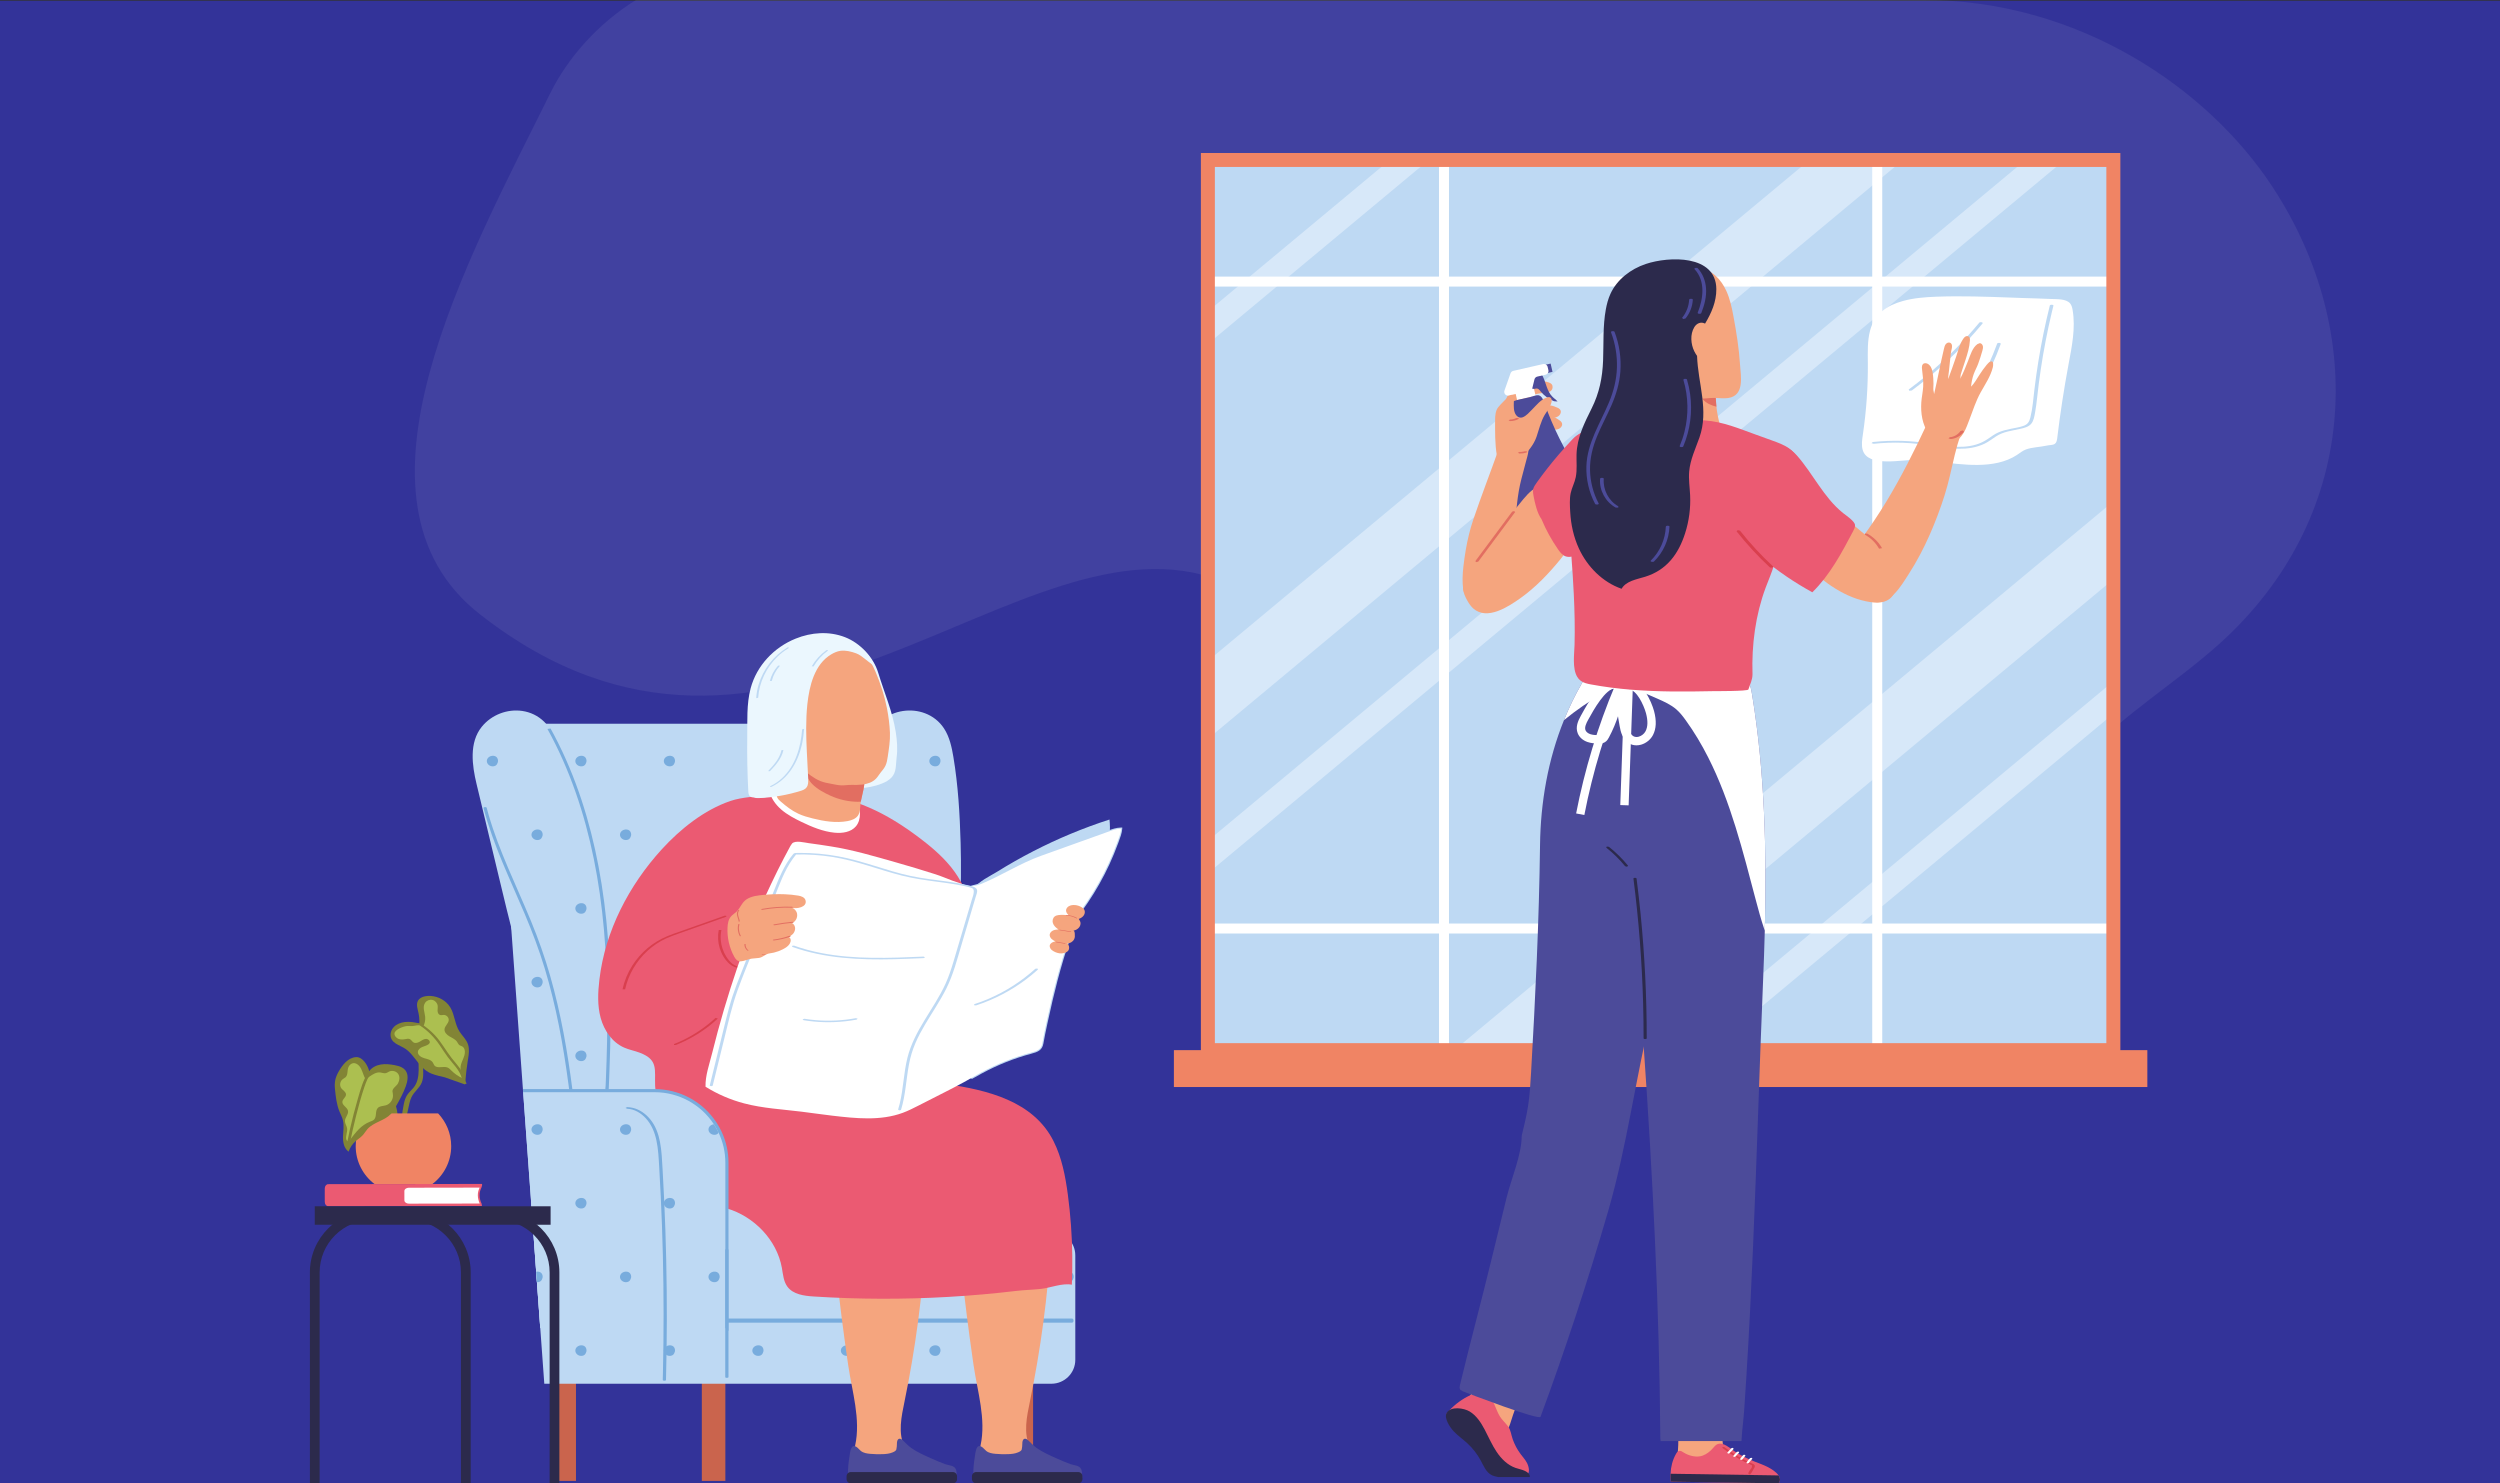 <?xml version="1.0" encoding="UTF-8" standalone="no"?>
<svg xmlns="http://www.w3.org/2000/svg" xmlns:xlink="http://www.w3.org/1999/xlink" xmlns:serif="http://www.serif.com/" width="100%" height="100%" viewBox="0 0 450 267" version="1.1" xml:space="preserve" style="fill-rule:evenodd;clip-rule:evenodd;stroke-linejoin:round;stroke-miterlimit:2;">
  <rect x="0" y="0" width="450" height="267" fill="#333333" stroke="none"/>
  <g>
    <rect x="0" y="0.13" width="450" height="266.87" style="fill:#339;"></rect>
    <path d="M114.464,0l231.857,0c27.584,-0 50.903,15.626 62.71,33.6c17.242,26.246 15.606,59.706 -9.611,82.351c-7.695,6.91 -17.304,12.707 -24.049,20.115c-10.437,11.463 -13.211,25.889 -23.81,37.274c-10.737,11.536 -29.256,24.673 -48.057,20.93c-45.134,-8.986 -47.575,-75.788 -83.768,-89.742c-36.193,-13.955 -80.309,47.646 -133.389,6.014c-26.202,-20.551 -2.199,-63.695 12.728,-93.82c3.085,-6.225 8.443,-12.407 15.389,-16.722Z" style="fill:#fff;fill-opacity:0.07;fill-rule:nonzero;"></path>
    <g>
      <rect x="217.417" y="28.795" width="162.988" height="160.23" style="fill:#bed9f3;fill-rule:nonzero;"></rect>
      <path d="M217.417,61.904l-0,-5.845l32.74,-27.264l7.02,-0l-39.76,33.109Z" style="fill:#d7e8f9;fill-rule:nonzero;"></path>
      <path d="M217.417,157.194l-0,-5.845l147.18,-122.554l7.019,-0l-154.199,128.399Z" style="fill:#d7e8f9;fill-rule:nonzero;"></path>
      <path d="M217.417,132.992l-0,-14.027l108.288,-90.17l16.844,-0l-125.132,104.197Z" style="fill:#d7e8f9;fill-rule:nonzero;"></path>
      <path d="M307.689,189.025l-7.022,0l79.738,-66.394l0,5.845l-72.716,60.549Z" style="fill:#d7e8f9;fill-rule:nonzero;"></path>
      <path d="M278.624,189.025l-16.847,0l118.628,-98.776l0,14.025l-101.781,84.751Z" style="fill:#d7e8f9;fill-rule:nonzero;"></path>
      <rect x="259.019" y="28.795" width="1.798" height="160.23" style="fill:#fff;fill-rule:nonzero;"></rect>
      <rect x="337.003" y="28.795" width="1.8" height="160.23" style="fill:#fff;fill-rule:nonzero;"></rect>
      <rect x="217.417" y="49.789" width="162.988" height="1.793" style="fill:#fff;fill-rule:nonzero;"></rect>
      <rect x="217.417" y="166.237" width="162.988" height="1.795" style="fill:#fff;fill-rule:nonzero;"></rect>
      <path d="M218.676,187.769l160.468,0l-0,-157.719l-160.468,0l-0,157.719Zm162.988,2.512l-165.506,-0l-0,-162.742l165.506,0l0,162.742Z" style="fill:#f08464;fill-rule:nonzero;"></path>
      <rect x="211.301" y="189.025" width="175.22" height="6.64" style="fill:#f08464;fill-rule:nonzero;"></rect>
      <path d="M277.831,74.771l0.099,0.058c0.402,0.213 0.842,0.374 1.297,0.407c0.455,0.033 0.929,-0.07 1.298,-0.337l0.181,-0.165c0.436,-0.553 0.279,-1.073 -0.344,-1.34c-0.391,-0.167 -0.786,-0.339 -1.208,-0.403c-0.915,-0.141 -1.597,0.368 -1.544,1.344l0.095,0.324l0.126,0.112Z" style="fill:#f5a57e;fill-rule:nonzero;"></path>
      <path d="M277.99,76.529l0.084,0.075c0.353,0.291 0.751,0.533 1.192,0.657c0.44,0.121 0.924,0.116 1.339,-0.073l0.21,-0.128c0.536,-0.454 0.486,-0.996 -0.071,-1.381c-0.349,-0.242 -0.705,-0.485 -1.104,-0.632c-0.868,-0.32 -1.637,0.044 -1.783,1.011l0.029,0.337l0.104,0.134Z" style="fill:#f5a57e;fill-rule:nonzero;"></path>
      <path d="M301.082,74.842l0.089,0.562c0.165,0.984 0.362,1.973 0.786,2.874c0.426,0.904 1.104,1.719 2.016,2.128c1.368,0.617 2.605,0.119 3.976,-0.101c1.14,-0.183 1.816,-0.291 1.935,-1.72c0.073,-0.844 -0.194,-1.677 -0.404,-2.496c-0.365,-1.408 -0.577,-2.855 -0.634,-4.309c-0.031,-0.705 -0.029,-1.441 -0.351,-2.069c-0.488,-0.956 -1.604,-1.423 -2.668,-1.575c-1.01,-0.143 -2.666,-0.157 -3.552,0.445c-0.906,0.612 -1.244,2.218 -1.341,3.225c-0.099,1.011 -0.002,2.029 0.148,3.036Z" style="fill:#f5a57e;fill-rule:nonzero;"></path>
      <path d="M305.369,69.182c0.005,0.518 0.179,1.04 0.394,1.507c0.194,0.425 0.432,0.846 0.746,1.196c0.638,0.714 1.52,1.095 2.443,1.32c-0.051,-0.474 -0.088,-0.947 -0.106,-1.425c-0.031,-0.705 -0.029,-1.441 -0.351,-2.069c-0.486,-0.952 -1.597,-1.421 -2.66,-1.573c-0.322,0.236 -0.47,0.601 -0.466,1.044Z" style="fill:#e26e61;fill-rule:nonzero;"></path>
      <path d="M301.307,66.389c0.389,1.566 0.952,3.141 1.988,4.395c1.273,1.533 3.541,0.822 5.306,0.839c0.832,0.009 1.672,0.148 2.493,0.018c2.954,-0.467 2.253,-3.858 2.112,-6.01c-0.19,-2.906 -0.641,-5.785 -1.177,-8.642c-0.296,-1.584 -0.625,-3.179 -1.297,-4.644c-0.892,-1.956 -2.582,-3.88 -4.859,-4.056c-1.051,-0.081 -2.238,0.117 -2.933,0.91c-0.798,0.908 -1.345,2.13 -1.739,3.26c-0.832,2.397 -0.985,4.99 -0.843,7.506c0.11,1.952 0.38,3.897 0.806,5.805c0.046,0.207 0.095,0.412 0.143,0.619Z" style="fill:#f5a57e;fill-rule:nonzero;"></path>
      <path d="M344.906,82.784c1.266,0.048 2.529,0.143 3.786,0.295c4.468,0.546 10.299,1.463 14.337,-1.174c0.537,-0.351 1.036,-0.78 1.639,-1.001c1.111,-0.407 2.516,-0.427 3.684,-0.685c1.016,-0.224 1.78,0.077 1.935,-1.242c0.537,-4.475 1.217,-8.933 2.045,-13.364c0.605,-3.234 1.29,-6.54 0.744,-9.783c-0.072,-0.436 -0.176,-0.886 -0.463,-1.225c-0.727,-0.859 -2.443,-0.736 -3.457,-0.789c-1.727,-0.088 -3.461,-0.116 -5.188,-0.178c-0.667,-0.024 -1.332,-0.049 -1.997,-0.073c-4.477,-0.163 -8.959,-0.324 -13.434,-0.158c-2.023,0.077 -4.066,0.233 -6.025,0.775c-2.869,0.795 -5.098,2.304 -5.893,5.305c-0.502,1.892 -0.422,3.879 -0.407,5.838c0.036,4.309 -0.265,8.622 -0.894,12.885c-0.137,0.925 -0.287,1.881 -0.033,2.78c0.905,3.21 7.176,1.697 9.621,1.794Z" style="fill:#fff;fill-rule:nonzero;"></path>
      <path d="M368.962,55.013c-0.824,3.317 -1.511,6.668 -2.057,10.043c-0.274,1.688 -0.51,3.379 -0.713,5.078c-0.199,1.663 -0.316,3.355 -0.718,4.988c-0.086,0.343 -0.203,0.698 -0.422,0.984c-0.221,0.284 -0.548,0.458 -0.883,0.573c-0.707,0.242 -1.463,0.35 -2.194,0.5c-0.742,0.152 -1.477,0.326 -2.178,0.617c-0.726,0.302 -1.347,0.773 -1.99,1.216c-2.725,1.873 -6.074,1.524 -9.168,1.033c-1.692,-0.269 -3.377,-0.524 -5.089,-0.632c-1.719,-0.108 -3.444,-0.093 -5.162,0.033c-0.431,0.031 -0.859,0.07 -1.288,0.117l-0.229,0.205l0.406,0.116c1.745,-0.187 3.503,-0.249 5.259,-0.185c1.752,0.062 3.481,0.276 5.208,0.553c3.13,0.503 6.538,1.042 9.513,-0.405c0.718,-0.35 1.339,-0.848 2.006,-1.282c0.669,-0.434 1.396,-0.71 2.169,-0.901c0.755,-0.187 1.526,-0.309 2.284,-0.485c0.673,-0.154 1.422,-0.341 1.89,-0.885c0.478,-0.558 0.586,-1.375 0.716,-2.071c0.155,-0.846 0.256,-1.699 0.353,-2.554c0.193,-1.725 0.405,-3.447 0.663,-5.166c0.515,-3.441 1.175,-6.86 1.979,-10.246c0.1,-0.416 0.201,-0.83 0.303,-1.244c0.048,-0.196 -0.599,-0.243 -0.658,-0Z" style="fill:#bed9f3;fill-rule:nonzero;"></path>
      <path d="M356.281,58.07c-2.911,3.505 -6.147,6.742 -9.659,9.647c-0.998,0.826 -2.016,1.624 -3.057,2.395l0.12,0.229l0.448,-0.059c3.662,-2.719 7.068,-5.775 10.16,-9.123c0.877,-0.95 1.73,-1.925 2.556,-2.921c0.196,-0.236 -0.433,-0.331 -0.568,-0.168Z" style="fill:#bed9f3;fill-rule:nonzero;"></path>
      <path d="M359.493,61.844c-0.944,2.595 -2.11,5.107 -3.484,7.503c-0.121,0.21 0.522,0.287 0.634,0.089c1.376,-2.397 2.54,-4.909 3.484,-7.504c0.088,-0.244 -0.561,-0.295 -0.634,-0.088Z" style="fill:#bed9f3;fill-rule:nonzero;"></path>
      <path d="M276.605,70.916l0.344,-0.07c0.473,-0.067 0.946,-0.137 1.418,-0.203c0.217,-0.031 0.438,-0.064 0.63,-0.168c0.382,-0.2 0.53,-0.588 0.45,-1c-0.075,-0.392 -0.39,-0.539 -0.764,-0.669c-0.821,-0.291 -1.745,-0.152 -2.569,0.057c-1.111,0.282 -2.188,0.689 -3.204,1.214c-0.59,0.301 -1.195,0.676 -1.569,1.236c-0.371,0.557 -0.196,1.251 0.089,1.826l0.13,0.161l0.192,0.015c1.129,-0.132 2.222,-0.586 3.11,-1.293c0.616,-0.491 1.029,-0.914 1.743,-1.106Z" style="fill:#f5a57e;fill-rule:nonzero;"></path>
      <path d="M276.41,71.244l-3.337,0.762l-0.636,-2.766l3.337,-0.763l0.636,2.767Z" style="fill:#fff;fill-rule:nonzero;"></path>
      <path d="M279.772,72.227l-0.192,-0.073c-0.846,-0.357 -1.606,-0.916 -2.198,-1.617c-0.157,-0.187 -0.331,-0.456 -0.563,-0.562c-0.272,-0.123 -0.479,0.042 -0.771,0.027c-0.241,-0.013 -0.461,-0.159 -0.605,-0.353c-0.141,-0.194 -0.214,-0.434 -0.241,-0.674c-0.062,-0.54 0.122,-1.194 0.488,-1.601c0.336,-0.373 1.138,-0.593 1.56,-0.269c0.199,0.154 0.329,0.377 0.439,0.601c0.597,1.216 0.758,2.683 1.699,3.659c0.192,0.201 0.411,0.395 0.636,0.556l0.338,0.348l-0.59,-0.042Z" style="fill:#4c4b9a;fill-rule:nonzero;"></path>
      <path d="M279.454,66.935l-0.855,0.196l-0.342,-1.491l0.855,-0.194l0.342,1.489Z" style="fill:#4c4b9a;fill-rule:nonzero;"></path>
      <path d="M275.648,66.012l-3.262,0.745c-0.227,0.053 -0.413,0.218 -0.49,0.438l-0.647,1.84l-0.449,1.271c-0.181,0.504 0.272,1.009 0.793,0.89l3.72,-0.851c0.251,-0.057 0.448,-0.251 0.51,-0.502l0.38,-1.555c0.059,-0.249 0.256,-0.445 0.51,-0.502l1.484,-0.34c0.369,-0.083 0.597,-0.449 0.515,-0.815l-0.137,-0.588c-0.084,-0.368 -0.451,-0.597 -0.817,-0.513l-2.11,0.482Z" style="fill:#fff;fill-rule:nonzero;"></path>
      <path d="M277.055,71.18l-0.187,-0.042c-0.382,-0.041 -1.014,0.232 -1.39,0.318c-0.821,0.187 -1.641,0.376 -2.46,0.564c-1.122,0.255 -1.889,1.306 -1.811,2.487l1.053,16.216c0.122,1.879 1.862,3.221 3.649,2.813l7.974,-1.822c1.34,-0.306 2.414,-1.667 2.301,-2.969c-0.121,-1.403 -1.46,-2.913 -2.213,-4.076c-2.414,-3.729 -4.391,-7.712 -5.886,-11.861c-0.199,-0.546 -0.442,-1.414 -1.03,-1.628Z" style="fill:#4c4b9a;fill-rule:nonzero;"></path>
      <path d="M264.346,102.877c-0.565,0.945 -1.08,1.936 -0.994,3.084c0.056,0.754 0.378,1.461 0.749,2.119c0.3,0.534 0.641,1.054 1.1,1.457c2.503,2.189 6.308,-0.331 8.46,-1.857c2.78,-1.974 5.146,-4.47 7.288,-7.101c0.939,-1.154 1.299,-1.982 1.041,-3.403c-0.294,-1.617 -0.435,-3.14 -1.007,-4.708c-0.495,-1.364 -1.003,-2.749 -1.88,-3.908c-2.178,-2.875 -4.725,1.167 -6.154,2.826c-2.052,2.384 -3.96,4.884 -5.866,7.385c-0.89,1.165 -1.679,2.352 -2.436,3.604l-0.301,0.502Z" style="fill:#f5a57e;fill-rule:nonzero;"></path>
      <path d="M264.43,96.14c-0.477,1.917 -0.786,3.847 -1.018,5.843c-0.161,1.372 -0.219,2.769 -0.031,4.139c0.106,0.793 1.239,1.485 1.023,2.185c1.122,0.461 2.531,0.044 3.492,-0.603c1.018,-0.688 1.767,-1.71 2.352,-2.789c1.442,-2.655 1.99,-5.697 2.304,-8.698c0.313,-3.002 0.415,-6.038 1.058,-8.988c0.309,-1.419 0.742,-2.806 1.084,-4.219c0.248,-1.026 0.954,-2.661 -0.276,-3.297c-0.481,-0.249 -1.049,-0.252 -1.592,-0.221c-1.418,0.08 -2.527,-0.158 -3.053,1.329c-1.517,4.287 -3.169,8.503 -4.614,12.81c-0.28,0.837 -0.521,1.672 -0.729,2.509Z" style="fill:#f5a57e;fill-rule:nonzero;"></path>
      <path d="M269.559,82.605c0.066,0.258 0.157,0.509 0.287,0.74c1.065,1.884 3.276,0.344 4.164,-0.837c0.971,-1.291 2.012,-2.28 2.564,-3.886c0.457,-1.328 0.757,-2.732 1.473,-3.941c0.325,-0.549 1.785,-2.421 1.069,-3.089c-0.17,-0.158 -0.444,-0.123 -0.665,-0.05c-1.124,0.372 -1.857,1.359 -2.663,2.163c-0.491,0.489 -1.039,1.148 -1.703,1.406c-0.661,0.255 -1.213,-0.258 -1.425,-0.846c-0.316,-0.877 -0.099,-1.664 -0.203,-2.558c-0.033,-0.273 -0.146,-0.61 -0.422,-0.637l-0.493,0.28c-0.609,0.659 -1.347,1.295 -1.895,1.994c-0.448,0.572 -0.528,1.515 -0.528,2.207c-0.002,2.155 -0.046,4.32 0.318,6.457c0.034,0.201 0.071,0.401 0.122,0.597Z" style="fill:#f5a57e;fill-rule:nonzero;"></path>
      <path d="M282.045,100.207c0.702,0.139 1.451,-0.167 2.094,-0.52c2.767,-1.522 4.952,-4.009 6.293,-6.864c1.34,-2.853 1.857,-6.061 1.694,-9.209c-0.111,-2.106 -0.718,-6.684 -3.499,-6.959c-0.895,-0.088 -1.776,0.242 -2.604,0.597c-1.109,0.478 -2.092,0.883 -2.929,1.762c-0.879,0.93 -1.736,1.879 -2.566,2.851c-1.361,1.59 -2.653,3.238 -3.872,4.939c-0.696,0.969 -0.844,1.264 -0.625,2.432c0.247,1.324 0.64,3.102 1.44,4.221c0.797,1.908 1.798,3.734 2.981,5.433c0.352,0.506 0.754,1.028 1.332,1.244l0.261,0.073Z" style="fill:#eb5a72;fill-rule:nonzero;"></path>
      <path d="M272.527,91.992l-0.344,0.11c-2.211,2.972 -4.422,5.946 -6.635,8.92l0.203,0.17l0.342,-0.113l6.638,-8.917l-0.204,-0.17Z" style="fill:#e26e61;fill-rule:nonzero;"></path>
      <path d="M274.882,81.261l-0.389,-0.042l-0.073,0.022l-0.02,0.005l-0.136,0.031l-0.27,0.044l-0.064,0.009l-0.024,0.004l-0.131,0.011l-0.282,0.007l-0.279,0.152l0.288,0.134c0.435,0.002 0.865,-0.062 1.285,-0.178l0.095,-0.199Z" style="fill:#e26e61;fill-rule:nonzero;"></path>
      <path d="M273.309,75.232l-0.397,0.013l-0.144,0.068l-0.037,0.016l-0.089,0.035l-0.134,0.044l-0.091,0.026l-0.031,0.009l-0.294,0.053l-0.035,0.004l-0.077,0.007l-0.166,0.004l-0.278,0.152l0.287,0.135c0.519,-0.002 1.031,-0.128 1.493,-0.364l0.079,-0.103l-0.086,-0.099Z" style="fill:#e26e61;fill-rule:nonzero;"></path>
      <path d="M309.891,248.501c0.009,-0.35 0.02,-0.7 0.033,-1.048c0.071,-2.071 -1.495,-1.93 -3.002,-1.771c-0.51,0.053 -0.961,0.255 -1.451,0.335c-0.623,0.101 -1.228,0.002 -1.849,0.204c-0.693,0.23 -1.343,0.754 -1.55,1.492c-0.093,0.337 -0.091,0.698 -0.086,1.051c0.037,3.121 0.075,6.241 0.11,9.36c0.018,1.364 0.004,2.639 -0.172,3.966c-0.133,0.989 0.291,1.65 1.259,1.669c1.29,0.029 2.387,0.014 3.662,-0.323c0.963,-0.254 2.193,-0.234 2.911,-1.073c0.782,-0.912 0.208,-3.208 0.168,-4.389c-0.111,-3.157 -0.122,-6.316 -0.033,-9.473Z" style="fill:#f5a57e;fill-rule:nonzero;"></path>
      <path d="M320.188,266.921l-0.064,0.079l-19.371,-0.3l-0.037,-0.436c-0.023,-0.33 -0.025,-0.661 -0.014,-0.991c0.049,-1.249 0.356,-2.472 0.977,-3.571c0.134,-0.236 0.311,-0.487 0.576,-0.54c0.289,-0.062 0.565,0.137 0.815,0.297c0.952,0.611 2.352,0.95 3.428,0.547c0.7,-0.265 1.308,-0.738 1.802,-1.302c0.217,-0.245 0.427,-0.509 0.705,-0.683c0.303,-0.19 0.652,-0.209 0.994,-0.121c0.956,0.247 1.796,1.106 2.642,1.612c0.971,0.582 1.987,1.086 3.034,1.509c0.884,0.357 1.792,0.657 2.633,1.104c0.524,0.28 1.403,0.809 1.829,1.45c0.278,0.414 0.367,0.876 0.051,1.346Z" style="fill:#eb5a72;fill-rule:nonzero;"></path>
      <path d="M320.188,266.921l-0.064,0.079l-19.371,-0.3l-0.037,-0.436c-0.023,-0.33 -0.025,-0.661 -0.014,-0.991l19.435,0.302c0.278,0.414 0.367,0.876 0.051,1.346Z" style="fill:#2c2a4c;fill-rule:nonzero;"></path>
      <path d="M315.852,263.777c-0.086,-0.222 -0.369,-0.297 -0.565,-0.383c-1.109,-0.489 -2.178,-1.069 -3.201,-1.723c-0.578,-0.37 -1.14,-0.767 -1.683,-1.185l-0.311,-0.051l-0.084,0.172c1.033,0.795 2.122,1.511 3.267,2.13c0.561,0.306 1.133,0.586 1.716,0.844l0.388,0.198l-0.072,0.414c-0.113,0.19 -0.738,0.86 -0.586,1.102c0.237,0.377 0.647,-0.333 0.714,-0.48l0.21,-0.39c0.112,-0.183 0.298,-0.417 0.207,-0.648Z" style="fill:#d93f4e;fill-rule:nonzero;"></path>
      <path d="M311.965,260.636l-0.175,-0.016l-0.137,0.057c-0.245,0.258 -0.492,0.516 -0.737,0.774l0.079,0.174l0.177,0.015l0.137,-0.055c0.245,-0.26 0.49,-0.515 0.735,-0.773l-0.079,-0.176Z" style="fill:#fff;fill-rule:nonzero;"></path>
      <path d="M312.97,261.285l-0.312,0.04c-0.236,0.225 -0.455,0.465 -0.658,0.723l-0.024,0.094l0.104,0.08l0.174,0.015l0.137,-0.055c0.203,-0.255 0.422,-0.498 0.658,-0.723l-0.079,-0.174Z" style="fill:#fff;fill-rule:nonzero;"></path>
      <path d="M314.171,261.951l-0.104,-0.08l-0.174,-0.015l-0.137,0.055c-0.177,0.227 -0.351,0.45 -0.528,0.674l-0.022,0.099l0.102,0.075l0.176,0.018l0.137,-0.057c0.175,-0.225 0.351,-0.448 0.526,-0.672l0.024,-0.097Z" style="fill:#fff;fill-rule:nonzero;"></path>
      <path d="M315.344,262.407l-0.311,0.039c-0.261,0.238 -0.486,0.514 -0.67,0.818l0.023,0.097l0.134,0.061l0.281,-0.086l0.135,-0.207l0.075,-0.101l0.011,-0.015l0.017,-0.02l0.038,-0.049l0.347,-0.363l-0.08,-0.174Z" style="fill:#fff;fill-rule:nonzero;"></path>
      <path d="M275.58,246.354c0.201,-0.542 0.398,-1.089 0.581,-1.639c0.382,-1.139 0.112,-1.78 -0.948,-2.336c-0.835,-0.438 -1.707,-1.134 -2.677,-1.233c-0.726,-0.075 -1.457,0.079 -2.151,0.308c-0.842,0.275 -1.665,0.672 -2.291,1.302c-1.053,1.06 -1.393,2.608 -1.8,4.045c-0.397,1.407 -0.896,2.784 -1.497,4.119c-0.424,0.945 -1.615,2.199 -0.663,3.142c0.917,0.91 1.723,1.652 2.878,2.284c0.99,0.542 2.984,2.172 4.12,1.161c0.457,-0.407 0.642,-1.031 0.821,-1.614c0.996,-3.254 2.439,-6.352 3.627,-9.539Z" style="fill:#f5a57e;fill-rule:nonzero;"></path>
      <path d="M274.25,265.498c-1.184,-0.025 -2.469,-0.52 -3.454,-1.106c-0.844,-0.5 -1.513,-1.113 -2.211,-1.796c-0.371,-0.365 -2.357,-1.844 -2.357,-2.309c-1.886,-1.85 -3.775,-3.701 -5.663,-5.549l-0.223,-0.218l0.276,-0.341c0.212,-0.256 0.437,-0.496 0.674,-0.725c1.053,-1.029 2.557,-2.069 3.96,-2.547c0.665,-0.227 1.411,-0.284 2.056,-0.011c0.764,0.324 1.277,1.053 1.63,1.798c0.354,0.747 0.594,1.551 1.034,2.251c0.415,0.67 1.012,1.183 1.478,1.811c0.516,0.696 0.552,1.507 0.834,2.304c0.341,0.961 0.824,1.871 1.436,2.686c0.389,0.518 0.831,1.004 1.135,1.577c0.327,0.617 0.736,2.128 -0.337,2.172l-0.268,0.003Z" style="fill:#eb5a72;fill-rule:nonzero;"></path>
      <path d="M264.17,259.836c0.958,0.89 1.767,1.941 2.383,3.095c0.508,0.954 0.947,2.049 1.899,2.56c0.338,0.183 0.716,0.273 1.094,0.352l0.172,0.031l5.628,0c0.11,-0.339 -0.192,-0.802 -0.873,-1.117c-0.534,-0.246 -1.124,-0.343 -1.68,-0.537c-1.432,-0.502 -2.563,-1.635 -3.406,-2.895c-0.842,-1.258 -1.44,-2.661 -2.145,-4.001c-0.672,-1.271 -1.491,-2.535 -2.726,-3.273c-0.985,-0.588 -3.335,-0.987 -4.099,0.242c-0.583,0.941 0.627,2.692 1.254,3.349c0.765,0.802 1.683,1.44 2.499,2.194Z" style="fill:#2c2a4c;fill-rule:nonzero;"></path>
      <path d="M285.709,121.378c-0.313,0.462 -0.618,1 -0.974,1.617c-1.237,2.148 -2.308,4.362 -3.222,6.633c-2.874,7.111 -4.21,14.753 -4.307,22.495c-0.173,13.705 -0.833,27.308 -1.617,40.995c-0.113,1.959 -0.225,3.919 -0.519,5.858c-0.279,1.833 -0.72,3.639 -1.16,5.444c0,3.46 -1.893,7.75 -2.717,11.129c-0.943,3.864 -1.886,7.726 -2.831,11.59c-1.798,7.378 -3.784,14.751 -5.555,22.109c-0.075,0.315 -0.142,0.681 0.064,0.93l0.466,0.278c1.062,0.405 13.699,5.263 13.957,4.56c4.497,-12.2 8.559,-24.557 12.181,-37.041c3.43,-11.837 4.957,-24.15 7.908,-36.147c1.312,-5.331 3.498,-10.533 5.047,-15.809c2.833,-9.653 4.527,-19.642 5.044,-29.687c0.084,-1.631 0.137,-3.265 0.157,-4.898c0.044,-3.394 -0.057,-6.853 -1.177,-10.056l-20.745,-0Z" style="fill:#4c4b9a;fill-rule:nonzero;"></path>
      <path d="M314.123,121.876c-0.199,-0.199 -0.424,-0.362 -0.663,-0.498l-10.805,-0c-0.387,0.081 -0.775,0.167 -1.171,0.257c-2.463,0.558 -4.755,0.52 -6.569,2.677l-0.039,0.051c-1.27,1.535 -1.924,3.483 -2.335,5.432c-1.091,5.206 -0.592,10.595 -0.108,15.891c0.592,6.474 1.144,12.953 1.667,19.434c0.586,7.231 1.14,14.456 1.65,21.682c0.04,0.542 0.08,1.084 0.117,1.628c1.641,23.449 2.814,46.889 2.991,70.452l0.053,0.511l14.556,0c0.086,-1.917 0.388,-3.954 0.508,-5.893c0.13,-1.901 0.256,-3.8 0.373,-5.701c0.495,-7.922 0.883,-15.851 1.219,-23.782c0.672,-15.863 1.131,-31.736 1.792,-47.602c0.123,-2.969 0.229,-5.937 0.304,-8.902c0.356,-14.185 0.022,-28.28 -2.268,-42.377c-0.19,-1.172 -0.429,-2.423 -1.272,-3.26Z" style="fill:#4c4b9a;fill-rule:nonzero;"></path>
      <path d="M285.859,129.582c-0.344,0.625 -0.673,1.335 -0.472,1.852c0.115,0.298 0.431,0.562 0.846,0.708c0.455,0.156 0.983,0.18 1.53,0.191l0.345,-0.022l0.163,-0.26c1.339,-2.518 2.205,-5.23 2.569,-8.058l0.011,-0.102l-0.099,-0.017c-1.787,0.077 -3.945,3.992 -4.758,5.465l-0.135,0.243Zm2.019,4.254l-0.143,-0.003c-0.647,-0.013 -1.337,-0.044 -1.999,-0.277c-0.837,-0.291 -1.476,-0.868 -1.752,-1.58c-0.424,-1.095 0.044,-2.192 0.559,-3.121l0.133,-0.238c1.179,-2.144 3.377,-6.129 6.01,-6.243c0.786,-0.034 1.488,0.462 1.639,1.154c0.057,0.262 0.026,0.5 0.008,0.656c-0.388,3.01 -1.307,5.893 -2.734,8.572c-0.119,0.223 -0.318,0.597 -0.707,0.835c-0.351,0.216 -0.735,0.245 -1.014,0.245Z" style="fill:#fff;fill-rule:nonzero;"></path>
      <path d="M293.338,124.178l-0.145,0.013c-0.464,0.086 -1.114,0.952 -0.254,5.789l0.077,0.445c0.117,0.721 0.349,1.719 0.994,2.093c0.344,0.199 0.72,0.155 0.976,0.082c0.51,-0.148 0.976,-0.529 1.217,-0.989c0.413,-0.791 0.437,-1.877 0.075,-3.228c-0.422,-1.564 -1.736,-4.205 -2.94,-4.205Zm1.228,9.984c-0.47,-0 -0.918,-0.119 -1.314,-0.348c-1.195,-0.694 -1.555,-2.128 -1.72,-3.146l-0.073,-0.428c-0.407,-2.277 -1.25,-7.023 1.46,-7.525c2.648,-0.491 4.371,3.644 4.81,5.278c0.466,1.725 0.402,3.175 -0.19,4.309c-0.43,0.827 -1.23,1.476 -2.135,1.739c-0.281,0.081 -0.564,0.121 -0.838,0.121Z" style="fill:#fff;fill-rule:nonzero;"></path>
      <path d="M285.181,146.708l-1.477,-0.287c1.528,-7.891 3.887,-15.65 7.013,-23.061l1.387,0.582c-3.086,7.314 -5.416,14.974 -6.923,22.766Z" style="fill:#fff;fill-rule:nonzero;"></path>
      <path d="M293.155,144.963l-1.504,-0.051l0.735,-20.783l1.505,0.053l-0.736,20.781Z" style="fill:#fff;fill-rule:nonzero;"></path>
      <path d="M314.123,121.876c-0.199,-0.199 -0.424,-0.362 -0.663,-0.498l-27.751,-0c-0.313,0.462 -0.618,1 -0.974,1.617c-1.237,2.148 -2.308,4.362 -3.222,6.633c2.204,-1.798 4.55,-3.419 7.01,-4.844c0.636,-0.371 1.297,-0.734 2.023,-0.871c1.423,-0.266 2.903,-0.006 4.33,0.45c1.21,0.39 2.383,0.921 3.454,1.392c1.199,0.529 2.416,1.073 3.406,1.93c0.665,0.577 1.208,1.284 1.723,2c1.524,2.115 2.847,4.34 4.015,6.647c4.049,7.979 6.258,16.93 8.561,25.645c0.455,1.72 0.921,3.45 1.489,5.137l0.139,0.399c0.356,-14.185 0.022,-28.28 -2.268,-42.377c-0.19,-1.172 -0.429,-2.423 -1.272,-3.26Z" style="fill:#fff;fill-rule:nonzero;"></path>
      <path d="M296.135,175.646c-0.186,-3.745 -0.464,-7.485 -0.835,-11.215c-0.21,-2.097 -0.449,-4.19 -0.716,-6.281c-0.026,-0.205 -0.59,-0.187 -0.565,0c0.477,3.719 0.861,7.451 1.15,11.187c0.292,3.738 0.488,7.483 0.592,11.233c0.058,2.106 0.086,4.212 0.086,6.32c-0.002,0.199 0.564,0.201 0.564,0c0.002,-3.749 -0.091,-7.499 -0.276,-11.244Z" style="fill:#2c2a4c;fill-rule:nonzero;"></path>
      <path d="M293.062,155.839c-1.027,-1.26 -2.184,-2.403 -3.456,-3.412l-0.387,-0.053l-0.102,0.196c1.248,0.989 2.392,2.11 3.4,3.344l0.346,0.101l0.199,-0.176Z" style="fill:#2c2a4c;fill-rule:nonzero;"></path>
      <path d="M316.148,78.267c-3.112,-1.112 -5.988,-2.368 -9.314,-2.593c-0.89,-0.059 -1.798,-0.277 -2.682,-0.411c-1.965,-0.302 -3.94,-0.604 -5.928,-0.586c-3.161,0.028 -6.24,0.865 -9.221,1.839c-2.536,0.831 -5.123,1.802 -6.47,4.294c-2.005,3.709 -0.658,8.45 -0.276,12.414c0.44,4.562 0.797,9.131 1.025,13.709c0.15,3.055 0.216,6.109 0.137,9.164c-0.042,1.573 -0.442,4.217 0.49,5.752c0.166,0.276 0.376,0.516 0.641,0.707c0.521,0.384 1.181,0.522 1.817,0.641c4.791,0.897 9.67,1.208 14.538,1.269c2.441,0.029 4.884,-0.004 7.327,-0.057c0.501,-0.011 6.383,0.027 6.48,-0.304c0.303,-1 0.736,-1.681 0.738,-2.762c-0.168,-5.237 0.528,-10.641 2.372,-15.58c0.526,-1.412 1.147,-2.791 1.551,-4.241c0.38,-1.359 0.563,-2.762 0.746,-4.159c0.199,-1.527 0.177,-3.333 0.641,-4.8c0.42,-1.316 1.21,-2.635 1.745,-3.926c0.682,-1.646 1.378,-3.382 1.177,-5.151c-0.294,-2.606 -2.589,-3.432 -4.731,-4.207c-0.934,-0.342 -1.869,-0.679 -2.803,-1.012Z" style="fill:#eb5a72;fill-rule:nonzero;"></path>
      <path d="M305.471,64.06c-0.188,-0.26 -0.353,-0.531 -0.495,-0.819c-0.638,-1.296 -0.782,-3.06 -0.009,-4.336c0.341,-0.564 0.913,-0.932 1.586,-0.791l0.362,0.13c1.142,-1.901 2.037,-3.928 2.024,-6.203c-0.038,-6.233 -8.526,-5.926 -12.707,-4.523c-2.715,0.91 -5.182,2.793 -6.361,5.395c-0.398,0.877 -0.645,1.815 -0.82,2.761c-0.556,3.026 -0.38,6.13 -0.495,9.204c-0.115,3.097 -0.678,5.871 -2.065,8.644c-1.301,2.606 -2.635,5.292 -2.714,8.266c-0.036,1.363 0.126,2.745 -0.137,4.086c-0.197,1.009 -0.712,1.913 -0.919,2.893c-0.223,1.073 -0.142,2.322 -0.082,3.408c0.124,2.258 0.619,4.507 1.568,6.567c1.516,3.276 4.261,6.054 7.676,7.237c0.817,-1.406 2.679,-1.681 4.238,-2.163c3.883,-1.203 6.002,-4.091 7.196,-7.817c0.707,-2.207 1.016,-4.538 0.906,-6.851c-0.068,-1.43 -0.294,-2.86 -0.17,-4.285c0.186,-2.121 1.133,-4.091 1.842,-6.1c1.743,-4.943 -0.254,-9.691 -0.424,-14.703Z" style="fill:#2c2a4c;fill-rule:nonzero;"></path>
      <path d="M307.086,51.889c-0.095,-1.324 -0.575,-2.615 -1.487,-3.598c-0.143,-0.154 -0.775,-0.055 -0.568,0.17c1.991,2.146 1.558,5.327 0.557,7.814c-0.095,0.238 0.552,0.293 0.636,0.09c0.568,-1.414 0.972,-2.941 0.862,-4.476Z" style="fill:#4c4b9a;fill-rule:nonzero;"></path>
      <path d="M304.049,53.951c-0.069,1.196 -0.519,2.344 -1.279,3.273l0.229,0.207l0.405,-0.118c0.777,-0.95 1.234,-2.137 1.303,-3.362c0.011,-0.227 -0.645,-0.238 -0.658,-0Z" style="fill:#4c4b9a;fill-rule:nonzero;"></path>
      <path d="M290.619,59.734c-0.077,-0.205 -0.726,-0.157 -0.634,0.088c0.776,2.038 1.131,4.221 1.061,6.397c-0.073,2.15 -0.597,4.217 -1.425,6.197c-1.575,3.772 -3.938,7.305 -4.071,11.513c-0.073,2.346 0.475,4.701 1.573,6.774c0.104,0.199 0.751,0.13 0.634,-0.088c-0.985,-1.859 -1.515,-3.934 -1.553,-6.036c-0.035,-2.095 0.475,-4.104 1.266,-6.034c0.782,-1.903 1.775,-3.712 2.597,-5.598c0.842,-1.934 1.442,-3.943 1.599,-6.054c0.179,-2.43 -0.181,-4.884 -1.047,-7.159Z" style="fill:#4c4b9a;fill-rule:nonzero;"></path>
      <path d="M291.293,91.131c-1.743,-0.97 -2.776,-2.979 -2.617,-4.953c0.02,-0.222 -0.639,-0.238 -0.659,0c-0.17,2.098 0.977,4.168 2.81,5.188l0.466,0l-0,-0.235Z" style="fill:#4c4b9a;fill-rule:nonzero;"></path>
      <path d="M304.227,70.956c-0.123,-0.893 -0.318,-1.774 -0.574,-2.64c-0.062,-0.202 -0.711,-0.165 -0.636,0.091c0.897,3.011 0.952,6.263 0.19,9.31c-0.216,0.872 -0.506,1.725 -0.857,2.553c-0.099,0.233 0.55,0.293 0.636,0.088c1.248,-2.952 1.681,-6.228 1.241,-9.402Z" style="fill:#4c4b9a;fill-rule:nonzero;"></path>
      <path d="M299.85,94.799c-0.091,2.286 -1.065,4.498 -2.702,6.104c-0.214,0.209 0.416,0.317 0.568,0.168c1.685,-1.65 2.699,-3.915 2.792,-6.272c0.009,-0.227 -0.649,-0.236 -0.658,-0Z" style="fill:#4c4b9a;fill-rule:nonzero;"></path>
      <path d="M325.029,101.762c3.356,3.082 7.126,5.951 11.656,6.616c0.826,0.119 1.683,0.156 2.481,-0.09c1.016,-0.315 1.826,-1.115 1.928,-2.192c0.174,-1.811 -0.667,-4.367 -1.582,-5.935c-1.086,-1.862 -2.895,-3.217 -4.55,-4.543c-2.619,-2.104 -5.067,-4.421 -7.306,-6.922c-1.332,-1.489 -3.578,-5.022 -5.721,-4.998c-2.145,0.024 -3.905,1.859 -4.753,3.679c-0.972,2.095 -0.181,4.712 0.881,6.648c1.018,1.86 2.478,3.439 4.002,4.913c0.957,0.923 1.942,1.884 2.964,2.824Z" style="fill:#f5a57e;fill-rule:nonzero;"></path>
      <path d="M334.048,98.478c-0.848,1.454 -1.283,2.93 -1.018,4.895c0.307,2.269 1.888,4.472 4.132,4.954c3.044,0.655 5.003,-2.824 6.361,-4.923c1.489,-2.3 2.764,-4.732 3.863,-7.237c1.003,-2.289 1.885,-4.633 2.64,-7.015c0.755,-2.383 1.243,-4.835 1.829,-7.263c0.289,-1.194 0.618,-2.37 1.011,-3.527c0.292,-0.859 0.466,-1.987 -0.254,-2.721c-0.923,-0.94 -2.701,-0.757 -3.887,-0.667c-0.433,0.035 -0.888,0.099 -1.228,0.366c-0.3,0.235 -0.468,0.594 -0.63,0.936c-2.233,4.796 -4.609,9.532 -7.357,14.057c-1.352,2.223 -2.794,4.397 -4.345,6.486c-0.421,0.568 -0.799,1.11 -1.117,1.659Z" style="fill:#f5a57e;fill-rule:nonzero;"></path>
      <path d="M347.881,67.12c-0.044,-0.26 -0.101,-0.511 -0.183,-0.747c-0.168,-0.495 -0.572,-0.96 -1.096,-0.998l-0.278,0.034c-0.19,0.074 -0.314,0.27 -0.358,0.471c-0.044,0.198 -0.022,0.408 0.002,0.61c0.12,1.027 0.257,2.06 0.204,3.098c-0.049,0.956 -0.274,1.883 -0.338,2.841c-0.126,1.908 0.172,4.001 1.316,5.574l0.457,0.513c1.034,0.965 2.571,1.357 3.943,1.005c1.732,-0.443 2.374,-2.516 2.942,-3.996c0.634,-1.657 1.166,-3.353 2.032,-4.911c0.804,-1.443 1.763,-2.842 2.176,-4.463c0.077,-0.304 0.221,-1.287 -0.378,-1.082c-0.294,0.102 -0.51,0.348 -0.709,0.586c-0.479,0.584 -0.921,1.196 -1.327,1.833c-0.467,0.729 -0.888,1.498 -1.494,2.115c0.064,-0.771 0.219,-1.546 0.48,-2.276c0.221,-0.617 0.563,-1.209 0.793,-1.837c0.28,-0.771 0.541,-1.555 0.757,-2.346c0.075,-0.273 0.153,-0.56 0.095,-0.839c-0.057,-0.278 -0.289,-0.545 -0.574,-0.536l-0.413,0.172c-0.908,0.659 -1.259,1.956 -1.652,2.948c-0.451,1.134 -0.89,2.28 -1.48,3.353c0.115,-0.21 0.075,-0.604 0.141,-0.842c0.075,-0.273 0.173,-0.551 0.256,-0.824c0.182,-0.588 0.385,-1.17 0.577,-1.753c0.382,-1.159 0.736,-2.342 0.815,-3.567c0.022,-0.357 -0.066,-0.74 -0.501,-0.76c-0.36,-0.018 -0.614,0.343 -0.787,0.617c-0.605,0.949 -0.846,2.055 -1.203,3.113c-0.241,0.716 -0.491,1.429 -0.747,2.139c-0.128,0.357 -0.256,0.711 -0.389,1.066l-0.282,0.804c-0.02,-0.527 0.09,-1.02 0.139,-1.538c0.064,-0.702 0.139,-1.405 0.223,-2.104c0.07,-0.601 0.112,-1.231 0.267,-1.817c0.095,-0.355 0.121,-0.883 -0.285,-1.077c-0.265,-0.126 -0.596,0.011 -0.78,0.24c-0.185,0.229 -0.258,0.524 -0.324,0.808c-0.647,2.721 -1.155,5.468 -1.785,8.191c-0.004,-0.238 -0.095,-0.447 -0.121,-0.681c-0.045,-0.383 0.019,-0.793 0.011,-1.178c-0.014,-0.611 -0.031,-1.311 -0.142,-1.959Z" style="fill:#f5a57e;fill-rule:nonzero;"></path>
      <path d="M317.29,100.493c2.734,2.362 5.816,4.404 8.928,6.12c3.167,-3.097 5.281,-7.087 7.346,-11.004c0.179,-0.341 0.365,-0.707 0.34,-1.09c-0.046,-0.716 -1.628,-1.747 -2.151,-2.168c-3.514,-2.822 -5.4,-7.08 -8.336,-10.391c-3.693,-4.157 -9.754,-1.003 -11.366,3.461c-1.438,3.98 -0.362,9.464 2.582,12.548c0.837,0.879 1.727,1.72 2.657,2.524Z" style="fill:#eb5a72;fill-rule:nonzero;"></path>
      <path d="M338.77,98.674c-0.625,-1.111 -1.559,-2.018 -2.677,-2.628l-0.4,0.013l0.007,0.202c1.06,0.578 1.939,1.457 2.529,2.505l0.541,-0.092Z" style="fill:#e26e61;fill-rule:nonzero;"></path>
      <path d="M319.121,101.93c-2.131,-1.981 -4.108,-4.12 -5.911,-6.402l-0.406,-0.106l-0.223,0.214c1.822,2.311 3.821,4.478 5.977,6.481c0.154,0.143 0.784,0.018 0.563,-0.187Z" style="fill:#d93f4e;fill-rule:nonzero;"></path>
      <path d="M353.295,77.472l-0.404,0.117c-0.228,0.317 -0.526,0.586 -0.866,0.78c-0.349,0.198 -0.689,0.304 -1.074,0.337l-0.229,0.207l0.404,0.117c0.95,-0.084 1.844,-0.578 2.401,-1.351l-0.232,-0.207Z" style="fill:#e26e61;fill-rule:nonzero;"></path>
      <rect x="99.436" y="244.118" width="4.239" height="22.446" style="fill:#ca644d;fill-rule:nonzero;"></rect>
      <rect x="126.328" y="244.118" width="4.236" height="22.446" style="fill:#ca644d;fill-rule:nonzero;"></rect>
      <rect x="154.825" y="244.118" width="4.239" height="22.446" style="fill:#ca644d;fill-rule:nonzero;"></rect>
      <rect x="181.717" y="244.118" width="4.239" height="22.446" style="fill:#ca644d;fill-rule:nonzero;"></rect>
      <path d="M193.554,225.967l-0,18.809c-0,2.373 -1.929,4.296 -4.308,4.296l-91.272,0l-0.689,-9.495l-0.042,-0.562l-0.596,-8.223l-0.135,-1.877l-0.875,-12.057l-0.293,-4.038l-1.136,-15.659l-0.042,-0.564l-0.042,-0.562l-2.111,-29.099l-2.66,-36.66l77.311,-0l1.392,32.333l0.079,1.848l0.928,21.552l0.157,3.617l0.028,0.675l1.35,31.368l18.648,0c2.379,0 4.308,1.923 4.308,4.298Z" style="fill:#bed9f3;fill-rule:nonzero;"></path>
      <path d="M94.029,127.974c-2.663,-0.401 -5.53,0.647 -7.311,2.846c-2.314,2.859 -1.736,6.974 -0.943,10.281c1.367,5.695 2.735,11.39 4.102,17.082c1.747,7.285 3.499,14.58 5.754,21.731c1.124,3.566 2.372,7.095 3.801,10.554c0.886,2.146 1.807,6.063 4.95,5.069c1.966,-0.623 2.809,-2.895 3.269,-4.902c3.114,-13.557 0.963,-27.766 -2.39,-41.266c-1.237,-4.983 -2.648,-9.995 -4.555,-14.764c-0.678,-1.699 -1.453,-3.411 -2.758,-4.693c-1.116,-1.095 -2.487,-1.725 -3.919,-1.938Z" style="fill:#bed9f3;fill-rule:nonzero;"></path>
      <path d="M166.51,128.392c-2.518,-0.958 -5.542,-0.544 -7.751,1.227c-2.874,2.302 -3.187,6.444 -3.119,9.843c0.12,5.856 0.237,11.707 0.356,17.562c0.15,7.491 0.303,14.987 0.976,22.453c0.336,3.726 0.8,7.438 1.458,11.121c0.409,2.285 0.47,6.307 3.753,6.003c3.688,-0.339 4.994,-4.959 5.963,-7.765c1.381,-3.99 2.423,-8.088 3.174,-12.24c1.487,-8.211 1.825,-16.587 1.591,-24.914c-0.144,-5.128 -0.451,-10.325 -1.295,-15.392c-0.3,-1.802 -0.691,-3.642 -1.694,-5.173c-0.855,-1.304 -2.061,-2.214 -3.412,-2.725Z" style="fill:#bed9f3;fill-rule:nonzero;"></path>
      <path d="M192.531,239.015l-34.927,0l-0,-42.416l8.678,-0c14.498,-0 26.249,11.722 26.249,26.18l-0,16.236Z" style="fill:#bed9f3;fill-rule:nonzero;"></path>
      <path d="M89.382,136.279c-0.256,-0.26 -0.711,-0.291 -1.042,-0.181c-0.281,0.093 -0.537,0.295 -0.65,0.573c-0.112,0.273 -0.07,0.582 0.1,0.822c0.196,0.277 0.508,0.434 0.846,0.451c0.368,0.02 0.735,-0.134 0.874,-0.493l0.018,-0.046l0.095,-0.243c0.066,-0.302 -0.02,-0.661 -0.241,-0.883Z" style="fill:#78acdd;fill-rule:nonzero;"></path>
      <path d="M105.312,136.279c-0.257,-0.26 -0.712,-0.291 -1.043,-0.181c-0.28,0.093 -0.537,0.295 -0.649,0.573c-0.111,0.273 -0.071,0.582 0.099,0.822c0.197,0.277 0.508,0.434 0.846,0.451c0.371,0.02 0.736,-0.134 0.877,-0.493l0.015,-0.046l0.095,-0.243c0.069,-0.302 -0.019,-0.661 -0.24,-0.883Z" style="fill:#78acdd;fill-rule:nonzero;"></path>
      <path d="M121.243,136.279c-0.258,-0.26 -0.713,-0.291 -1.044,-0.181c-0.281,0.093 -0.537,0.295 -0.65,0.573c-0.11,0.273 -0.07,0.582 0.1,0.822c0.198,0.277 0.508,0.434 0.848,0.451c0.369,0.02 0.733,-0.134 0.875,-0.493l0.015,-0.046l0.095,-0.243c0.068,-0.302 -0.018,-0.661 -0.239,-0.883Z" style="fill:#78acdd;fill-rule:nonzero;"></path>
      <path d="M137.173,136.279c-0.259,-0.26 -0.714,-0.291 -1.045,-0.181c-0.28,0.093 -0.534,0.295 -0.649,0.573c-0.111,0.273 -0.069,0.582 0.099,0.822c0.199,0.277 0.51,0.434 0.848,0.451c0.369,0.02 0.736,-0.134 0.875,-0.493l0.015,-0.046l0.095,-0.243c0.069,-0.302 -0.017,-0.661 -0.238,-0.883Z" style="fill:#78acdd;fill-rule:nonzero;"></path>
      <path d="M153.102,136.279c-0.258,-0.26 -0.711,-0.291 -1.044,-0.181c-0.281,0.093 -0.535,0.295 -0.65,0.573c-0.11,0.273 -0.068,0.582 0.102,0.822c0.197,0.277 0.508,0.434 0.846,0.451c0.371,0.02 0.735,-0.134 0.875,-0.493l0.015,-0.046l0.095,-0.243c0.068,-0.302 -0.018,-0.661 -0.239,-0.883Z" style="fill:#78acdd;fill-rule:nonzero;"></path>
      <path d="M169.032,136.279c-0.258,-0.26 -0.711,-0.291 -1.043,-0.181c-0.282,0.093 -0.536,0.295 -0.649,0.573c-0.113,0.273 -0.071,0.582 0.099,0.822c0.197,0.277 0.508,0.434 0.846,0.451c0.369,0.02 0.736,-0.134 0.875,-0.493l0.016,-0.046l0.095,-0.243c0.068,-0.302 -0.018,-0.661 -0.239,-0.883Z" style="fill:#78acdd;fill-rule:nonzero;"></path>
      <path d="M97.42,149.543c-0.256,-0.26 -0.711,-0.291 -1.043,-0.181c-0.28,0.093 -0.536,0.296 -0.649,0.573c-0.111,0.273 -0.071,0.582 0.099,0.822c0.199,0.277 0.508,0.434 0.846,0.452c0.371,0.022 0.736,-0.135 0.877,-0.494l0.016,-0.046l0.095,-0.243c0.068,-0.301 -0.018,-0.66 -0.241,-0.883Z" style="fill:#78acdd;fill-rule:nonzero;"></path>
      <path d="M113.349,149.543c-0.256,-0.26 -0.711,-0.291 -1.042,-0.181c-0.281,0.093 -0.535,0.296 -0.65,0.573c-0.11,0.273 -0.068,0.582 0.1,0.822c0.199,0.277 0.51,0.434 0.848,0.452c0.369,0.022 0.733,-0.135 0.875,-0.494l0.015,-0.046l0.095,-0.243c0.069,-0.301 -0.02,-0.66 -0.241,-0.883Z" style="fill:#78acdd;fill-rule:nonzero;"></path>
      <path d="M129.281,149.543c-0.258,-0.26 -0.711,-0.291 -1.045,-0.181c-0.28,0.093 -0.536,0.296 -0.649,0.573c-0.11,0.273 -0.071,0.582 0.102,0.822c0.196,0.277 0.508,0.434 0.845,0.452c0.369,0.022 0.734,-0.135 0.875,-0.494l0.016,-0.046l0.095,-0.243c0.068,-0.301 -0.018,-0.66 -0.239,-0.883Z" style="fill:#78acdd;fill-rule:nonzero;"></path>
      <path d="M145.211,149.543c-0.259,-0.26 -0.714,-0.291 -1.043,-0.181c-0.283,0.093 -0.537,0.296 -0.649,0.573c-0.113,0.273 -0.071,0.582 0.097,0.822c0.199,0.277 0.51,0.434 0.848,0.452c0.369,0.022 0.736,-0.135 0.875,-0.494l0.015,-0.046l0.095,-0.243c0.069,-0.301 -0.018,-0.66 -0.238,-0.883Z" style="fill:#78acdd;fill-rule:nonzero;"></path>
      <path d="M161.14,149.543c-0.258,-0.26 -0.711,-0.291 -1.045,-0.181c-0.28,0.093 -0.534,0.296 -0.649,0.573c-0.11,0.273 -0.068,0.582 0.102,0.822c0.196,0.277 0.508,0.434 0.846,0.452c0.371,0.022 0.735,-0.135 0.874,-0.494l0.018,-0.046l0.093,-0.243c0.068,-0.301 -0.018,-0.66 -0.239,-0.883Z" style="fill:#78acdd;fill-rule:nonzero;"></path>
      <path d="M105.312,162.807c-0.257,-0.26 -0.712,-0.291 -1.043,-0.18c-0.28,0.094 -0.537,0.295 -0.649,0.575c-0.111,0.271 -0.071,0.579 0.099,0.819c0.197,0.278 0.508,0.434 0.846,0.452c0.371,0.022 0.736,-0.135 0.877,-0.494l0.015,-0.046l0.095,-0.242c0.069,-0.302 -0.019,-0.661 -0.24,-0.884Z" style="fill:#78acdd;fill-rule:nonzero;"></path>
      <path d="M121.243,162.807c-0.258,-0.26 -0.713,-0.291 -1.044,-0.18c-0.281,0.094 -0.537,0.295 -0.65,0.575c-0.11,0.271 -0.07,0.579 0.1,0.819c0.198,0.278 0.508,0.434 0.848,0.452c0.369,0.022 0.733,-0.135 0.875,-0.494l0.015,-0.046l0.095,-0.242c0.068,-0.302 -0.018,-0.661 -0.239,-0.884Z" style="fill:#78acdd;fill-rule:nonzero;"></path>
      <path d="M137.173,162.807c-0.259,-0.26 -0.714,-0.291 -1.045,-0.18c-0.28,0.094 -0.534,0.295 -0.649,0.575c-0.111,0.271 -0.069,0.579 0.099,0.819c0.199,0.278 0.51,0.434 0.848,0.452c0.369,0.022 0.736,-0.135 0.875,-0.494l0.015,-0.046l0.095,-0.242c0.069,-0.302 -0.017,-0.661 -0.238,-0.884Z" style="fill:#78acdd;fill-rule:nonzero;"></path>
      <path d="M153.102,162.807c-0.258,-0.26 -0.711,-0.291 -1.044,-0.18c-0.281,0.094 -0.535,0.295 -0.65,0.575c-0.11,0.271 -0.068,0.579 0.102,0.819c0.197,0.278 0.508,0.434 0.846,0.452c0.371,0.022 0.735,-0.135 0.875,-0.494l0.015,-0.046l0.095,-0.242c0.068,-0.302 -0.018,-0.661 -0.239,-0.884Z" style="fill:#78acdd;fill-rule:nonzero;"></path>
      <path d="M169.032,162.807c-0.258,-0.26 -0.711,-0.291 -1.043,-0.18c-0.282,0.094 -0.536,0.295 -0.649,0.575c-0.113,0.271 -0.071,0.579 0.099,0.819c0.197,0.278 0.508,0.434 0.846,0.452c0.369,0.022 0.736,-0.135 0.875,-0.494l0.016,-0.046l0.095,-0.242c0.068,-0.302 -0.018,-0.661 -0.239,-0.884Z" style="fill:#78acdd;fill-rule:nonzero;"></path>
      <path d="M97.42,176.074c-0.256,-0.26 -0.711,-0.293 -1.043,-0.183c-0.28,0.095 -0.536,0.295 -0.649,0.575c-0.111,0.271 -0.071,0.579 0.099,0.819c0.199,0.278 0.508,0.434 0.846,0.452c0.371,0.022 0.736,-0.132 0.877,-0.491l0.016,-0.049l0.095,-0.24c0.068,-0.304 -0.018,-0.661 -0.241,-0.883Z" style="fill:#78acdd;fill-rule:nonzero;"></path>
      <path d="M113.349,176.074c-0.256,-0.26 -0.711,-0.293 -1.042,-0.183c-0.281,0.095 -0.535,0.295 -0.65,0.575c-0.11,0.271 -0.068,0.579 0.1,0.819c0.199,0.278 0.51,0.434 0.848,0.452c0.369,0.022 0.733,-0.132 0.875,-0.491l0.015,-0.049l0.095,-0.24c0.069,-0.304 -0.02,-0.661 -0.241,-0.883Z" style="fill:#78acdd;fill-rule:nonzero;"></path>
      <path d="M129.281,176.074c-0.258,-0.26 -0.711,-0.293 -1.045,-0.183c-0.28,0.095 -0.536,0.295 -0.649,0.575c-0.11,0.271 -0.071,0.579 0.102,0.819c0.196,0.278 0.508,0.434 0.845,0.452c0.369,0.022 0.734,-0.132 0.875,-0.491l0.016,-0.049l0.095,-0.24c0.068,-0.304 -0.018,-0.661 -0.239,-0.883Z" style="fill:#78acdd;fill-rule:nonzero;"></path>
      <path d="M145.211,176.074c-0.259,-0.26 -0.714,-0.293 -1.043,-0.183c-0.283,0.095 -0.537,0.295 -0.649,0.575c-0.113,0.271 -0.071,0.579 0.097,0.819c0.199,0.278 0.51,0.434 0.848,0.452c0.369,0.022 0.736,-0.132 0.875,-0.491l0.015,-0.049l0.095,-0.24c0.069,-0.304 -0.018,-0.661 -0.238,-0.883Z" style="fill:#78acdd;fill-rule:nonzero;"></path>
      <path d="M161.14,176.074c-0.258,-0.26 -0.711,-0.293 -1.045,-0.183c-0.28,0.095 -0.534,0.295 -0.649,0.575c-0.11,0.271 -0.068,0.579 0.102,0.819c0.196,0.278 0.508,0.434 0.846,0.452c0.371,0.022 0.735,-0.132 0.874,-0.491l0.018,-0.049l0.093,-0.24c0.068,-0.304 -0.018,-0.661 -0.239,-0.883Z" style="fill:#78acdd;fill-rule:nonzero;"></path>
      <path d="M105.312,189.338c-0.257,-0.26 -0.712,-0.293 -1.043,-0.181c-0.28,0.093 -0.537,0.293 -0.649,0.573c-0.111,0.273 -0.071,0.579 0.099,0.82c0.197,0.279 0.508,0.434 0.846,0.453c0.371,0.02 0.736,-0.134 0.877,-0.493l0.015,-0.049l0.095,-0.24c0.069,-0.304 -0.019,-0.661 -0.24,-0.883Z" style="fill:#78acdd;fill-rule:nonzero;"></path>
      <path d="M121.243,189.338c-0.258,-0.26 -0.713,-0.293 -1.044,-0.181c-0.281,0.093 -0.537,0.293 -0.65,0.573c-0.11,0.273 -0.07,0.579 0.1,0.82c0.198,0.279 0.508,0.434 0.848,0.453c0.369,0.02 0.733,-0.134 0.875,-0.493l0.015,-0.049l0.095,-0.24c0.068,-0.304 -0.018,-0.661 -0.239,-0.883Z" style="fill:#78acdd;fill-rule:nonzero;"></path>
      <path d="M137.173,189.338c-0.259,-0.26 -0.714,-0.293 -1.045,-0.181c-0.28,0.093 -0.534,0.293 -0.649,0.573c-0.111,0.273 -0.069,0.579 0.099,0.82c0.199,0.279 0.51,0.434 0.848,0.453c0.369,0.02 0.736,-0.134 0.875,-0.493l0.015,-0.049l0.095,-0.24c0.069,-0.304 -0.017,-0.661 -0.238,-0.883Z" style="fill:#78acdd;fill-rule:nonzero;"></path>
      <path d="M153.102,189.338c-0.258,-0.26 -0.711,-0.293 -1.044,-0.181c-0.281,0.093 -0.535,0.293 -0.65,0.573c-0.11,0.273 -0.068,0.579 0.102,0.82c0.197,0.279 0.508,0.434 0.846,0.453c0.371,0.02 0.735,-0.134 0.875,-0.493l0.015,-0.049l0.095,-0.24c0.068,-0.304 -0.018,-0.661 -0.239,-0.883Z" style="fill:#78acdd;fill-rule:nonzero;"></path>
      <path d="M169.032,189.338c-0.258,-0.26 -0.711,-0.293 -1.043,-0.181c-0.282,0.093 -0.536,0.293 -0.649,0.573c-0.113,0.273 -0.071,0.579 0.099,0.82c0.197,0.279 0.508,0.434 0.846,0.453c0.369,0.02 0.736,-0.134 0.875,-0.493l0.016,-0.049l0.095,-0.24c0.068,-0.304 -0.018,-0.661 -0.239,-0.883Z" style="fill:#78acdd;fill-rule:nonzero;"></path>
      <path d="M97.42,202.602c-0.256,-0.26 -0.711,-0.291 -1.043,-0.181c-0.28,0.093 -0.536,0.296 -0.649,0.573c-0.111,0.273 -0.071,0.58 0.099,0.82c0.199,0.28 0.508,0.436 0.846,0.454c0.371,0.019 0.736,-0.135 0.877,-0.494l0.016,-0.048l0.095,-0.24c0.068,-0.302 -0.018,-0.661 -0.241,-0.884Z" style="fill:#78acdd;fill-rule:nonzero;"></path>
      <path d="M113.349,202.602c-0.256,-0.26 -0.711,-0.291 -1.042,-0.181c-0.281,0.093 -0.535,0.296 -0.65,0.573c-0.11,0.273 -0.068,0.58 0.1,0.82c0.199,0.28 0.51,0.436 0.848,0.454c0.369,0.019 0.733,-0.135 0.875,-0.494l0.015,-0.048l0.095,-0.24c0.069,-0.302 -0.02,-0.661 -0.241,-0.884Z" style="fill:#78acdd;fill-rule:nonzero;"></path>
      <path d="M129.281,202.602c-0.258,-0.26 -0.711,-0.291 -1.045,-0.181c-0.28,0.093 -0.536,0.296 -0.649,0.573c-0.11,0.273 -0.071,0.58 0.102,0.82c0.196,0.28 0.508,0.436 0.845,0.454c0.369,0.019 0.734,-0.135 0.875,-0.494l0.016,-0.048l0.095,-0.24c0.068,-0.302 -0.018,-0.661 -0.239,-0.884Z" style="fill:#78acdd;fill-rule:nonzero;"></path>
      <path d="M145.211,202.602c-0.259,-0.26 -0.714,-0.291 -1.043,-0.181c-0.283,0.093 -0.537,0.296 -0.649,0.573c-0.113,0.273 -0.071,0.58 0.097,0.82c0.199,0.28 0.51,0.436 0.848,0.454c0.369,0.019 0.736,-0.135 0.875,-0.494l0.015,-0.048l0.095,-0.24c0.069,-0.302 -0.018,-0.661 -0.238,-0.884Z" style="fill:#78acdd;fill-rule:nonzero;"></path>
      <path d="M161.14,202.602c-0.258,-0.26 -0.711,-0.291 -1.045,-0.181c-0.28,0.093 -0.534,0.296 -0.649,0.573c-0.11,0.273 -0.068,0.58 0.102,0.82c0.196,0.28 0.508,0.436 0.846,0.454c0.371,0.019 0.735,-0.135 0.874,-0.494l0.018,-0.048l0.093,-0.24c0.068,-0.302 -0.018,-0.661 -0.239,-0.884Z" style="fill:#78acdd;fill-rule:nonzero;"></path>
      <path d="M177.07,202.602c-0.257,-0.26 -0.712,-0.291 -1.043,-0.181c-0.283,0.093 -0.537,0.296 -0.649,0.573c-0.111,0.273 -0.071,0.58 0.099,0.82c0.197,0.28 0.51,0.436 0.848,0.454c0.369,0.019 0.736,-0.135 0.875,-0.494l0.015,-0.048l0.095,-0.24c0.069,-0.302 -0.017,-0.661 -0.24,-0.884Z" style="fill:#78acdd;fill-rule:nonzero;"></path>
      <path d="M105.312,215.866c-0.257,-0.26 -0.712,-0.29 -1.043,-0.18c-0.28,0.092 -0.537,0.295 -0.649,0.572c-0.111,0.274 -0.071,0.582 0.099,0.822c0.197,0.278 0.508,0.434 0.846,0.452c0.371,0.02 0.736,-0.135 0.877,-0.494l0.015,-0.046l0.095,-0.242c0.069,-0.302 -0.019,-0.661 -0.24,-0.884Z" style="fill:#78acdd;fill-rule:nonzero;"></path>
      <path d="M121.243,215.866c-0.258,-0.26 -0.713,-0.29 -1.044,-0.18c-0.281,0.092 -0.537,0.295 -0.65,0.572c-0.11,0.274 -0.07,0.582 0.1,0.822c0.198,0.278 0.508,0.434 0.848,0.452c0.369,0.02 0.733,-0.135 0.875,-0.494l0.015,-0.046l0.095,-0.242c0.068,-0.302 -0.018,-0.661 -0.239,-0.884Z" style="fill:#78acdd;fill-rule:nonzero;"></path>
      <path d="M137.173,215.866c-0.259,-0.26 -0.714,-0.29 -1.045,-0.18c-0.28,0.092 -0.534,0.295 -0.649,0.572c-0.111,0.274 -0.069,0.582 0.099,0.822c0.199,0.278 0.51,0.434 0.848,0.452c0.369,0.02 0.736,-0.135 0.875,-0.494l0.015,-0.046l0.095,-0.242c0.069,-0.302 -0.017,-0.661 -0.238,-0.884Z" style="fill:#78acdd;fill-rule:nonzero;"></path>
      <path d="M153.102,215.866c-0.258,-0.26 -0.711,-0.29 -1.044,-0.18c-0.281,0.092 -0.535,0.295 -0.65,0.572c-0.11,0.274 -0.068,0.582 0.102,0.822c0.197,0.278 0.508,0.434 0.846,0.452c0.371,0.02 0.735,-0.135 0.875,-0.494l0.015,-0.046l0.095,-0.242c0.068,-0.302 -0.018,-0.661 -0.239,-0.884Z" style="fill:#78acdd;fill-rule:nonzero;"></path>
      <path d="M169.032,215.866c-0.258,-0.26 -0.711,-0.29 -1.043,-0.18c-0.282,0.092 -0.536,0.295 -0.649,0.572c-0.113,0.274 -0.071,0.582 0.099,0.822c0.197,0.278 0.508,0.434 0.846,0.452c0.369,0.02 0.736,-0.135 0.875,-0.494l0.016,-0.046l0.095,-0.242c0.068,-0.302 -0.018,-0.661 -0.239,-0.884Z" style="fill:#78acdd;fill-rule:nonzero;"></path>
      <path d="M184.964,215.866c-0.259,-0.26 -0.714,-0.29 -1.045,-0.18c-0.281,0.092 -0.537,0.295 -0.649,0.572c-0.111,0.274 -0.071,0.582 0.101,0.822c0.197,0.278 0.506,0.434 0.846,0.452c0.369,0.02 0.733,-0.135 0.875,-0.494l0.015,-0.046l0.095,-0.242c0.069,-0.302 -0.017,-0.661 -0.238,-0.884Z" style="fill:#78acdd;fill-rule:nonzero;"></path>
      <path d="M97.658,230.014l-0.095,0.24l-0.013,0.049c-0.141,0.359 -0.506,0.513 -0.877,0.491l-0.026,-0.002l-0.135,-1.877c0.311,-0.064 0.685,-0.009 0.908,0.216c0.223,0.222 0.309,0.579 0.238,0.883Z" style="fill:#78acdd;fill-rule:nonzero;"></path>
      <path d="M113.349,229.131c-0.256,-0.26 -0.711,-0.293 -1.042,-0.181c-0.281,0.092 -0.535,0.293 -0.65,0.573c-0.11,0.273 -0.068,0.581 0.1,0.819c0.199,0.278 0.51,0.434 0.848,0.454c0.369,0.02 0.733,-0.134 0.875,-0.493l0.015,-0.049l0.095,-0.24c0.069,-0.304 -0.02,-0.661 -0.241,-0.883Z" style="fill:#78acdd;fill-rule:nonzero;"></path>
      <path d="M129.281,229.131c-0.258,-0.26 -0.711,-0.293 -1.045,-0.181c-0.28,0.092 -0.536,0.293 -0.649,0.573c-0.11,0.273 -0.071,0.581 0.102,0.819c0.196,0.278 0.508,0.434 0.845,0.454c0.369,0.02 0.734,-0.134 0.875,-0.493l0.016,-0.049l0.095,-0.24c0.068,-0.304 -0.018,-0.661 -0.239,-0.883Z" style="fill:#78acdd;fill-rule:nonzero;"></path>
      <path d="M145.211,229.131c-0.259,-0.26 -0.714,-0.293 -1.043,-0.181c-0.283,0.092 -0.537,0.293 -0.649,0.573c-0.113,0.273 -0.071,0.581 0.097,0.819c0.199,0.278 0.51,0.434 0.848,0.454c0.369,0.02 0.736,-0.134 0.875,-0.493l0.015,-0.049l0.095,-0.24c0.069,-0.304 -0.018,-0.661 -0.238,-0.883Z" style="fill:#78acdd;fill-rule:nonzero;"></path>
      <path d="M161.14,229.131c-0.258,-0.26 -0.711,-0.293 -1.045,-0.181c-0.28,0.092 -0.534,0.293 -0.649,0.573c-0.11,0.273 -0.068,0.581 0.102,0.819c0.196,0.278 0.508,0.434 0.846,0.454c0.371,0.02 0.735,-0.134 0.874,-0.493l0.018,-0.049l0.093,-0.24c0.068,-0.304 -0.018,-0.661 -0.239,-0.883Z" style="fill:#78acdd;fill-rule:nonzero;"></path>
      <path d="M177.07,229.131c-0.257,-0.26 -0.712,-0.293 -1.043,-0.181c-0.283,0.092 -0.537,0.293 -0.649,0.573c-0.111,0.273 -0.071,0.581 0.099,0.819c0.197,0.278 0.51,0.434 0.848,0.454c0.369,0.02 0.736,-0.134 0.875,-0.493l0.015,-0.049l0.095,-0.24c0.069,-0.304 -0.017,-0.661 -0.24,-0.883Z" style="fill:#78acdd;fill-rule:nonzero;"></path>
      <path d="M193.001,229.131c-0.258,-0.26 -0.711,-0.293 -1.044,-0.181c-0.281,0.092 -0.535,0.293 -0.65,0.573c-0.11,0.273 -0.068,0.581 0.102,0.819c0.196,0.278 0.508,0.434 0.846,0.454c0.369,0.02 0.733,-0.134 0.874,-0.493l0.016,-0.049l0.095,-0.24c0.068,-0.304 -0.018,-0.661 -0.239,-0.883Z" style="fill:#78acdd;fill-rule:nonzero;"></path>
      <path d="M105.312,242.395c-0.257,-0.26 -0.712,-0.291 -1.043,-0.181c-0.28,0.093 -0.537,0.295 -0.649,0.573c-0.111,0.273 -0.071,0.582 0.099,0.819c0.197,0.28 0.508,0.437 0.846,0.454c0.371,0.02 0.736,-0.134 0.877,-0.493l0.015,-0.049l0.095,-0.24c0.069,-0.302 -0.019,-0.661 -0.24,-0.883Z" style="fill:#78acdd;fill-rule:nonzero;"></path>
      <path d="M121.243,242.395c-0.258,-0.26 -0.713,-0.291 -1.044,-0.181c-0.281,0.093 -0.537,0.295 -0.65,0.573c-0.11,0.273 -0.07,0.582 0.1,0.819c0.198,0.28 0.508,0.437 0.848,0.454c0.369,0.02 0.733,-0.134 0.875,-0.493l0.015,-0.049l0.095,-0.24c0.068,-0.302 -0.018,-0.661 -0.239,-0.883Z" style="fill:#78acdd;fill-rule:nonzero;"></path>
      <path d="M137.173,242.395c-0.259,-0.26 -0.714,-0.291 -1.045,-0.181c-0.28,0.093 -0.534,0.295 -0.649,0.573c-0.111,0.273 -0.069,0.582 0.099,0.819c0.199,0.28 0.51,0.437 0.848,0.454c0.369,0.02 0.736,-0.134 0.875,-0.493l0.015,-0.049l0.095,-0.24c0.069,-0.302 -0.017,-0.661 -0.238,-0.883Z" style="fill:#78acdd;fill-rule:nonzero;"></path>
      <path d="M153.102,242.395c-0.258,-0.26 -0.711,-0.291 -1.044,-0.181c-0.281,0.093 -0.535,0.295 -0.65,0.573c-0.11,0.273 -0.068,0.582 0.102,0.819c0.197,0.28 0.508,0.437 0.846,0.454c0.371,0.02 0.735,-0.134 0.875,-0.493l0.015,-0.049l0.095,-0.24c0.068,-0.302 -0.018,-0.661 -0.239,-0.883Z" style="fill:#78acdd;fill-rule:nonzero;"></path>
      <path d="M169.032,242.395c-0.258,-0.26 -0.711,-0.291 -1.043,-0.181c-0.282,0.093 -0.536,0.295 -0.649,0.573c-0.113,0.273 -0.071,0.582 0.099,0.819c0.197,0.28 0.508,0.437 0.846,0.454c0.369,0.02 0.736,-0.134 0.875,-0.493l0.016,-0.049l0.095,-0.24c0.068,-0.302 -0.018,-0.661 -0.239,-0.883Z" style="fill:#78acdd;fill-rule:nonzero;"></path>
      <path d="M184.964,242.395c-0.259,-0.26 -0.714,-0.291 -1.045,-0.181c-0.281,0.093 -0.537,0.295 -0.649,0.573c-0.111,0.273 -0.071,0.582 0.101,0.819c0.197,0.28 0.506,0.437 0.846,0.454c0.369,0.02 0.733,-0.134 0.875,-0.493l0.015,-0.049l0.095,-0.24c0.069,-0.302 -0.017,-0.661 -0.238,-0.883Z" style="fill:#78acdd;fill-rule:nonzero;"></path>
      <path d="M109.577,195.962l0.013,-0.35c0.013,-0.333 0.027,-0.663 0.042,-0.994c0.027,-0.663 0.051,-1.326 0.075,-1.989c0.049,-1.324 0.088,-2.65 0.124,-3.974c0.051,-2.069 0.079,-4.137 0.079,-6.206c0.003,-4.527 -0.132,-9.052 -0.483,-13.564c-0.338,-4.324 -0.877,-8.633 -1.683,-12.896c-0.769,-4.069 -1.781,-8.096 -3.082,-12.031c-1.305,-3.947 -2.904,-7.803 -4.837,-11.484c-0.236,-0.451 -0.477,-0.899 -0.724,-1.344l-0.564,0.08c2.004,3.626 3.676,7.424 5.05,11.33c1.385,3.939 2.469,7.977 3.3,12.066c0.852,4.187 1.437,8.428 1.82,12.684c0.404,4.508 0.583,9.033 0.616,13.558c0.031,4.529 -0.084,9.058 -0.267,13.583c-0.016,0.342 -0.029,0.685 -0.045,1.027c-0.011,0.247 -0.134,0.727 0.084,0.91l0.292,0.092l0.062,-0.017l0.028,-0.047l0.1,-0.434Z" style="fill:#78acdd;fill-rule:nonzero;"></path>
      <path d="M102.317,195.121c0.059,0.44 0.117,0.883 0.172,1.326l0.585,-0c-0.45,-3.523 -0.976,-7.034 -1.636,-10.524c-0.654,-3.456 -1.441,-6.891 -2.41,-10.272c-0.965,-3.375 -2.138,-6.678 -3.475,-9.92c-1.312,-3.182 -2.741,-6.31 -4.084,-9.478c-1.331,-3.141 -2.577,-6.327 -3.525,-9.607c-0.119,-0.416 -0.236,-0.833 -0.344,-1.251c-0.049,-0.183 -0.628,-0.163 -0.566,0.066c0.868,3.302 2.061,6.508 3.369,9.66c1.309,3.163 2.732,6.279 4.066,9.433c1.352,3.203 2.58,6.453 3.589,9.784c1.029,3.401 1.864,6.86 2.558,10.347c0.687,3.459 1.235,6.942 1.701,10.436Z" style="fill:#78acdd;fill-rule:nonzero;"></path>
      <path d="M192.951,237.335l-61.965,-0c-0.088,-0 -0.294,0.066 -0.294,0.374c0,0.306 0.212,0.375 0.294,0.375l61.965,-0c0.086,-0 0.291,-0.067 0.291,-0.375c0,-0.306 -0.21,-0.374 -0.291,-0.374Z" style="fill:#78acdd;fill-rule:nonzero;"></path>
      <path d="M175.082,244.618c0.055,0.387 0.112,0.773 0.168,1.161c0.687,4.677 2.279,9.706 1.248,14.401c-0.243,1.105 -0.482,2.282 0.397,3.187c0.347,0.357 0.859,0.498 1.347,0.599c1.131,0.236 2.291,0.34 3.446,0.313c1.067,-0.024 2.187,-0.183 3.037,-0.826c0.906,-0.685 1.266,-1.89 0.727,-2.901c-1.328,-2.485 -0.603,-5.682 -0.069,-8.275c1.955,-9.472 3.232,-19.086 3.819,-28.738c0.062,-1.002 0.075,-2.119 -0.6,-2.861c-0.489,-0.531 -1.229,-0.743 -1.938,-0.862c-2.765,-0.462 -6.328,-0.178 -8.974,0.732c-1.705,0.586 -3.306,1.692 -4.093,3.311c-0.823,1.701 -0.647,3.696 -0.439,5.576c0.554,5.071 1.197,10.133 1.924,15.183Z" style="fill:#f5a57e;fill-rule:nonzero;"></path>
      <path d="M190.134,262.49c0.846,0.384 1.706,0.738 2.578,1.062c0.658,0.243 1.599,0.185 1.908,0.928c0.133,0.317 0.144,0.669 0.155,1.013c0.009,0.339 0.128,0.67 -0.219,0.795c-0.265,0.097 -0.852,-0.022 -1.142,-0.015c-0.996,0.024 -1.992,0.024 -2.99,0.007c-1.959,-0.033 -3.921,-0.117 -5.876,-0.223c-1.583,-0.075 -3.167,-0.15 -4.751,-0.187c-0.793,-0.02 -1.583,-0.029 -2.376,-0.027c-0.625,0.003 -1.158,0.108 -1.776,-0.044l-0.395,-0.229l-0.053,-0.308c0.006,-1.011 0.097,-2.023 0.269,-3.02c0.124,-0.714 0.199,-2.651 1.416,-1.688c0.232,0.185 0.411,0.43 0.64,0.615c0.464,0.372 1.085,0.467 1.677,0.52c0.742,0.066 1.486,0.086 2.231,0.059c0.618,-0.022 1.248,-0.079 1.815,-0.322c0.243,-0.103 0.608,-0.262 0.667,-0.539c0.071,-0.344 0.106,-0.696 0.104,-1.047c-0.009,-0.786 0.418,-1.183 1.056,-0.588c0.501,0.467 0.936,0.961 1.5,1.366c1.095,0.784 2.343,1.315 3.562,1.872Z" style="fill:#4c4b9a;fill-rule:nonzero;"></path>
      <path d="M194.075,267l-18.359,0c-0.424,0 -0.767,-0.341 -0.767,-0.762l0,-0.505c0,-0.423 0.343,-0.764 0.767,-0.764l18.359,-0c0.424,-0 0.764,0.341 0.764,0.764l0,0.505c0,0.421 -0.34,0.762 -0.764,0.762Z" style="fill:#2c2a4c;fill-rule:nonzero;"></path>
      <path d="M152.515,244.618c0.055,0.387 0.113,0.773 0.168,1.161c0.687,4.677 2.279,9.706 1.246,14.401c-0.243,1.105 -0.48,2.282 0.399,3.187c0.347,0.357 0.857,0.498 1.348,0.599c1.131,0.236 2.288,0.34 3.443,0.313c1.067,-0.024 2.187,-0.183 3.039,-0.826c0.904,-0.685 1.264,-1.89 0.725,-2.901c-1.325,-2.485 -0.603,-5.682 -0.069,-8.275c1.955,-9.472 3.232,-19.086 3.821,-28.738c0.06,-1.002 0.076,-2.119 -0.603,-2.861c-0.485,-0.531 -1.225,-0.743 -1.937,-0.862c-2.763,-0.462 -6.325,-0.178 -8.974,0.732c-1.703,0.586 -3.306,1.692 -4.09,3.311c-0.824,1.701 -0.65,3.696 -0.442,5.576c0.559,5.071 1.199,10.133 1.926,15.183Z" style="fill:#f5a57e;fill-rule:nonzero;"></path>
      <path d="M167.568,262.49c0.846,0.384 1.703,0.738 2.575,1.062c0.66,0.243 1.601,0.185 1.911,0.928c0.132,0.317 0.143,0.669 0.152,1.013c0.011,0.339 0.128,0.67 -0.217,0.795c-0.265,0.097 -0.854,-0.022 -1.141,-0.015c-0.997,0.024 -1.995,0.024 -2.991,0.007c-1.959,-0.033 -3.921,-0.117 -5.878,-0.223c-1.583,-0.075 -3.167,-0.15 -4.751,-0.187c-0.79,-0.02 -1.583,-0.029 -2.376,-0.027c-0.623,0.003 -1.158,0.108 -1.774,-0.044l-0.395,-0.229l-0.053,-0.308c0.006,-1.011 0.097,-2.023 0.269,-3.02c0.122,-0.714 0.199,-2.651 1.414,-1.688c0.232,0.185 0.411,0.43 0.64,0.615c0.464,0.372 1.087,0.467 1.677,0.52c0.742,0.066 1.489,0.086 2.233,0.059c0.618,-0.022 1.246,-0.079 1.815,-0.322c0.241,-0.103 0.606,-0.262 0.665,-0.539c0.073,-0.344 0.109,-0.696 0.104,-1.047c-0.007,-0.786 0.42,-1.183 1.056,-0.588c0.501,0.467 0.936,0.961 1.5,1.366c1.097,0.784 2.345,1.315 3.565,1.872Z" style="fill:#4c4b9a;fill-rule:nonzero;"></path>
      <path d="M171.508,267l-18.361,0c-0.42,0 -0.765,-0.341 -0.765,-0.762l0,-0.505c0,-0.423 0.345,-0.764 0.765,-0.764l18.361,-0c0.422,-0 0.764,0.341 0.764,0.764l0,0.505c0,0.421 -0.342,0.762 -0.764,0.762Z" style="fill:#2c2a4c;fill-rule:nonzero;"></path>
      <path d="M193.012,226.055c0.022,1.732 -0.004,3.463 -0.079,5.193c-1.672,-0.348 -3.907,0.579 -5.602,0.76c-1.471,0.156 -2.955,0.183 -4.421,0.357c-4.067,0.486 -8.146,0.845 -12.235,1.079c-8.055,0.465 -16.141,0.438 -24.194,-0.075c-1.745,-0.11 -3.716,-0.366 -4.751,-1.771c-0.705,-0.958 -0.785,-2.219 -0.994,-3.388c-0.906,-5.045 -5.021,-9.248 -9.891,-10.696c-4.91,-1.46 -8.025,-2.35 -10.799,-7.32c-0.57,-1.023 -1.04,-2.106 -1.4,-3.219c-0.981,-3.044 -1.206,-6.378 -0.747,-9.539c0.036,-0.247 0.086,-0.474 0.148,-0.678l0.1,-0.287c0.159,-0.394 0.371,-0.707 0.627,-0.96l0.411,-0.326c0.967,-0.626 2.352,-0.685 3.817,-0.782c2.681,-0.179 5.362,-0.311 8.048,-0.399c8.535,-0.276 17.089,-0.469 25.624,-0.044c0.294,0.013 0.588,0.028 0.883,0.044l0.489,0.028c0.28,0.016 0.561,0.031 0.846,0.047l0.51,0.031c2.522,0.147 5.076,0.328 7.622,0.605c0.23,0.022 0.455,0.049 0.683,0.075c0.594,0.069 1.186,0.143 1.778,0.223c0.263,0.035 0.525,0.072 0.788,0.112c7.393,1.073 15.724,3.034 19.364,10.282c1.5,2.985 2.136,6.32 2.576,9.627c0.486,3.654 0.751,7.336 0.799,11.021Z" style="fill:#eb5a72;fill-rule:nonzero;"></path>
      <path d="M168.502,195.088c-0.287,0.136 -0.647,0.246 -1.098,0.328l-0.563,0.101l-0.062,0.011c-1.113,0.201 -2.226,0.403 -3.34,0.606c-0.985,0.179 -1.968,0.357 -2.95,0.535c-2.543,0.461 -5.083,0.921 -7.623,1.382c-0.707,0.128 -1.413,0.255 -2.12,0.381c-0.694,0.121 -1.387,0.24 -2.081,0.352c-0.499,0.082 -0.994,0.159 -1.495,0.229c-0.389,0.06 -0.78,0.111 -1.171,0.161c-0.426,0.055 -0.85,0.106 -1.279,0.152c-6.047,0.666 -12.159,0.558 -18.246,0.445c-1.845,-0.035 -3.707,-0.07 -5.498,-0.524c-0.775,-0.196 -1.555,-0.485 -2.127,-1.042c-0.656,-0.637 -0.886,-1.663 -0.925,-2.754c-0.111,-2.95 0.596,-4.681 -2.759,-5.961c-0.923,-0.353 -1.911,-0.524 -2.814,-0.923c-2.143,-0.936 -3.6,-3.058 -4.221,-5.309c-0.621,-2.252 -0.508,-4.638 -0.234,-6.955c1.031,-8.72 5.319,-16.957 11.234,-23.436c3.317,-3.635 7.635,-7.095 12.362,-8.697c2.098,-0.714 4.778,-0.806 6.993,-1.042c3.052,-0.326 6.134,-0.295 9.188,-0.04c7.088,0.593 13.235,4.107 18.766,8.455c2.277,1.789 4.433,3.796 5.975,6.246c3.472,5.521 4.547,12.905 2.871,19.206c-0.711,2.672 -2.386,4.974 -4.055,7.184c-1.288,1.707 -2.71,3.498 -2.406,5.688c0.208,1.506 1.659,4.278 -0.322,5.221Z" style="fill:#eb5a72;fill-rule:nonzero;"></path>
      <path d="M130.785,164.858l-0.322,-0.044c-1.739,0.617 -3.479,1.232 -5.217,1.846c-0.871,0.307 -1.739,0.615 -2.609,0.923c-0.835,0.293 -1.674,0.58 -2.494,0.917c-2.615,1.07 -4.837,2.943 -6.345,5.329c-0.824,1.304 -1.418,2.745 -1.747,4.252l0.472,-0c0.579,-2.655 2.026,-5.105 4.033,-6.938c1.005,-0.92 2.15,-1.683 3.391,-2.247c0.788,-0.354 1.606,-0.639 2.418,-0.925l2.578,-0.912c1.919,-0.678 3.839,-1.357 5.758,-2.036l0.084,-0.165Z" style="fill:#d93f4e;fill-rule:nonzero;"></path>
      <path d="M128.804,183.218c-1.699,1.571 -3.616,2.897 -5.694,3.921c-0.583,0.287 -1.182,0.551 -1.789,0.791l-0,0.172l0.335,0c2.169,-0.861 4.21,-2.033 6.046,-3.474c0.521,-0.41 1.025,-0.839 1.511,-1.289l-0.409,-0.121Z" style="fill:#d93f4e;fill-rule:nonzero;"></path>
      <path d="M133.489,174.157c-0.592,-0.141 -1.186,-0.291 -1.666,-0.681c-0.433,-0.35 -0.788,-0.799 -1.084,-1.269c-0.572,-0.903 -0.917,-1.945 -0.999,-3.011c-0.046,-0.599 -0.008,-1.203 0.115,-1.793l-0.475,-0c-0.223,1.09 -0.154,2.22 0.173,3.282c0.327,1.06 0.93,2.1 1.771,2.835c0.55,0.481 1.228,0.679 1.924,0.846l0.325,-0.044l-0.084,-0.165Z" style="fill:#d93f4e;fill-rule:nonzero;"></path>
      <path d="M201.801,148.953c-0.85,0.011 -1.676,0.308 -2.405,0.57l-12.091,4.34c-2.103,0.751 -4.099,1.785 -6.03,2.78c-1.515,0.78 -3.081,1.589 -4.685,2.256c-0.72,0.3 -1.486,0.403 -2.224,0.663c0.236,0.086 0.59,0.08 0.839,0.088c0.542,0.02 1.058,-0.176 1.542,-0.376c1.619,-0.674 3.194,-1.487 4.714,-2.272c1.919,-0.991 3.905,-2.015 5.983,-2.76l12.089,-4.338c0.664,-0.238 1.347,-0.484 2.047,-0.535c-0.084,0.643 -0.378,1.425 -0.618,2.069l-0.122,0.323c-0.444,1.21 -0.943,2.417 -1.482,3.591c-1.106,2.397 -2.414,4.719 -3.889,6.9c-0.166,0.245 -0.334,0.48 -0.5,0.712c-0.539,0.755 -1.047,1.469 -1.396,2.346c-0.539,1.344 -0.991,2.551 -1.384,3.692c-0.787,2.269 -1.513,4.688 -2.225,7.391c-0.587,2.249 -1.161,4.679 -1.806,7.653c-0.296,1.379 -0.537,2.54 -0.745,3.728c-0.174,0.98 -0.828,1.225 -1.888,1.507c-3.059,0.815 -6.066,2.009 -8.935,3.551c-0.618,0.333 -1.237,0.685 -1.833,1.024l-0.272,0.154l0.486,0.188c0.59,-0.335 1.202,-0.683 1.811,-1.009c2.843,-1.529 5.821,-2.712 8.847,-3.518c1.144,-0.304 1.97,-0.613 2.182,-1.827c0.207,-1.181 0.448,-2.337 0.746,-3.714c0.641,-2.965 1.213,-5.393 1.8,-7.636c0.707,-2.692 1.432,-5.099 2.214,-7.36c0.393,-1.134 0.843,-2.335 1.38,-3.674c0.331,-0.833 0.826,-1.527 1.35,-2.261c0.165,-0.233 0.338,-0.473 0.503,-0.72c1.489,-2.199 2.808,-4.54 3.921,-6.957c0.545,-1.183 1.049,-2.401 1.495,-3.622l0.122,-0.319c0.278,-0.745 0.625,-1.674 0.664,-2.415l0.009,-0.216l-0.214,0.003Z" style="fill:#bed9f3;fill-rule:nonzero;"></path>
      <path d="M178.34,157.575c0.426,-0.242 0.83,-0.465 1.172,-0.678c2.105,-1.313 4.263,-2.538 6.47,-3.673c4.409,-2.273 9.005,-4.185 13.725,-5.71c0.197,1.82 0.035,3.677 -0.473,5.435c-0.128,0.443 -0.282,0.89 -0.576,1.245c-0.395,0.482 -0.994,0.74 -1.57,0.982c-0.842,0.353 -1.558,0.839 -2.408,1.172c-1.802,0.694 -3.614,1.392 -5.502,1.798c-1.661,0.357 -3.371,0.484 -4.994,0.987c-2.105,0.652 -3.989,1.914 -6.116,2.5c-0.967,0.267 -3.569,1.229 -3.254,-0.595c0.274,-1.564 2.033,-2.619 3.526,-3.463Z" style="fill:#bed9f3;fill-rule:nonzero;"></path>
      <path d="M176.668,159.086c3.66,-1.522 6.973,-3.694 10.705,-5.036c4.031,-1.445 8.06,-2.89 12.091,-4.337c0.758,-0.271 1.533,-0.547 2.339,-0.558c-0.042,0.82 -0.488,1.901 -0.773,2.677c-0.448,1.22 -0.945,2.423 -1.489,3.604c-1.111,2.412 -2.418,4.732 -3.905,6.931c-0.682,1.004 -1.424,1.89 -1.875,3.018c-0.486,1.218 -0.952,2.443 -1.38,3.681c-0.842,2.428 -1.569,4.895 -2.22,7.378c-0.665,2.531 -1.25,5.084 -1.802,7.644c-0.268,1.236 -0.528,2.476 -0.747,3.721c-0.194,1.106 -0.945,1.377 -2.034,1.668c-3.09,0.824 -6.077,2.022 -8.893,3.533c-1.064,0.571 -2.102,1.188 -3.158,1.771c-1.149,0.633 -2.315,1.228 -3.481,1.822c-1.551,0.791 -3.104,1.58 -4.656,2.371c-0.941,0.48 -1.887,0.963 -2.878,1.33c-4.02,1.49 -8.469,1.014 -12.729,0.514c-1.847,-0.214 -3.696,-0.494 -5.531,-0.718c-3.446,-0.423 -6.94,-0.604 -10.299,-1.488c-2.454,-0.643 -4.809,-1.661 -6.96,-3.002c-0.049,-2.014 0.68,-3.981 1.166,-5.946c1.312,-5.289 2.849,-10.522 4.614,-15.679c0.881,-2.577 1.82,-5.137 2.812,-7.675c0.976,-2.498 2.1,-4.842 3.247,-7.27c0.729,-1.538 1.484,-3.062 2.27,-4.571c0.385,-0.736 0.776,-1.469 1.173,-2.199l0.307,-0.449c0.616,-0.602 2.204,-0.152 2.986,-0.053c1.31,0.167 2.616,0.372 3.921,0.575c3.973,0.615 7.905,1.787 11.77,2.882c2.386,0.674 4.758,1.39 7.119,2.145c1.007,0.324 1.981,0.743 2.969,1.117c0.51,0.192 1.036,0.339 1.544,0.533c0.477,0.183 0.91,0.335 1.42,0.421c0.784,0.132 1.626,-0.051 2.357,-0.355Z" style="fill:#fff;fill-rule:nonzero;"></path>
      <path d="M175.868,160.192l-0.004,-0.011c-0.1,-0.385 -0.601,-0.577 -0.946,-0.667c-0.269,-0.071 -0.541,-0.137 -0.815,-0.198c-1.111,-0.256 -2.237,-0.445 -3.368,-0.609c-2.26,-0.323 -4.537,-0.548 -6.774,-1.024c-2.207,-0.467 -4.36,-1.156 -6.514,-1.824c-2.169,-0.67 -4.349,-1.311 -6.584,-1.723c-2.28,-0.42 -4.601,-0.625 -6.92,-0.612c-0.283,0.002 -0.566,0.009 -0.851,0.015l-0.269,0.141c-1.692,2.018 -2.648,4.488 -3.609,6.904c-1.107,2.774 -2.211,5.548 -3.318,8.323c-1.102,2.767 -2.237,5.521 -3.295,8.306c-0.519,1.365 -0.979,2.749 -1.367,4.157c-0.389,1.407 -0.727,2.826 -1.076,4.24c-0.711,2.895 -1.422,5.788 -2.134,8.68l-0.267,1.084c-0.038,0.163 0.493,0.201 0.541,0l2.125,-8.638c0.698,-2.844 1.343,-5.706 2.335,-8.466c0.996,-2.765 2.142,-5.481 3.229,-8.211l3.302,-8.285c0.976,-2.447 1.862,-5.012 3.401,-7.179c0.19,-0.269 0.394,-0.531 0.603,-0.785c2.163,-0.048 4.323,0.091 6.457,0.425c2.171,0.34 4.287,0.908 6.385,1.545c2.078,0.63 4.141,1.31 6.251,1.839c2.131,0.533 4.298,0.835 6.476,1.119c1.089,0.144 2.18,0.289 3.262,0.476c0.539,0.093 1.078,0.196 1.613,0.315c0.273,0.064 0.545,0.128 0.815,0.198c0.545,0.141 0.764,0.26 0.724,0.86c-0.031,0.495 -0.227,0.96 -0.367,1.432c-0.212,0.713 -0.421,1.427 -0.633,2.141c-0.467,1.573 -0.933,3.148 -1.399,4.721c-0.419,1.416 -0.835,2.837 -1.261,4.254c-0.406,1.342 -0.846,2.679 -1.429,3.959c-1.042,2.284 -2.452,4.37 -3.753,6.512c-1.307,2.143 -2.498,4.368 -3.103,6.82c-0.669,2.705 -0.724,5.521 -1.378,8.228c-0.082,0.344 -0.177,0.683 -0.281,1.02c-0.064,0.21 0.471,0.243 0.522,0.075c0.819,-2.661 0.91,-5.459 1.429,-8.182c0.247,-1.302 0.62,-2.566 1.144,-3.784c0.488,-1.146 1.082,-2.243 1.714,-3.314c1.27,-2.161 2.701,-4.229 3.828,-6.472c1.272,-2.531 1.976,-5.287 2.778,-7.99c0.846,-2.86 1.694,-5.722 2.543,-8.583c0.106,-0.362 0.331,-0.844 0.238,-1.232Z" style="fill:#bed9f3;fill-rule:nonzero;"></path>
      <path d="M166.247,172.185c-3.084,0.137 -6.172,0.269 -9.257,0.223c-3.061,-0.046 -6.125,-0.271 -9.133,-0.855c-1.679,-0.324 -3.338,-0.769 -4.948,-1.344l-0.371,0.049l0.097,0.189c2.909,1.038 5.957,1.637 9.027,1.943c3.101,0.313 6.222,0.342 9.337,0.267c1.749,-0.044 3.498,-0.119 5.248,-0.196l0.269,-0.139l-0.269,-0.137Z" style="fill:#bed9f3;fill-rule:nonzero;"></path>
      <path d="M154.381,183.363l-0.331,-0.094c-2.377,0.44 -4.811,0.568 -7.218,0.361c-0.683,-0.06 -1.363,-0.145 -2.037,-0.253l-0.333,0.094l0.19,0.17c2.46,0.399 4.969,0.465 7.445,0.198c0.703,-0.075 1.403,-0.178 2.097,-0.306l0.187,-0.17Z" style="fill:#bed9f3;fill-rule:nonzero;"></path>
      <path d="M186.735,174.327l-0.371,0.05c-2.456,2.225 -5.272,4.043 -8.316,5.362c-0.866,0.377 -1.749,0.708 -2.648,1.001l-0.097,0.189l0.371,0.049c3.213,-1.047 6.248,-2.62 8.954,-4.644c0.764,-0.573 1.497,-1.179 2.204,-1.818l-0.097,-0.189Z" style="fill:#bed9f3;fill-rule:nonzero;"></path>
      <path d="M141.237,160.963c0.833,0.036 1.661,0.115 2.476,0.251c0.53,0.091 1.129,0.313 1.277,0.824c0.369,1.28 -1.622,1.598 -2.472,1.364c0.488,0.134 0.866,0.577 0.956,1.073c0.065,0.359 -0.013,0.736 -0.189,1.051c-0.093,0.165 -0.528,0.705 -0.774,0.599c0.451,0.194 0.687,0.745 0.592,1.227c-0.055,0.275 -0.196,0.56 -0.384,0.764l-0.682,0.569c0.271,0.136 0.34,0.502 0.269,0.797c-0.095,0.401 -0.378,0.736 -0.711,0.976c-0.848,0.61 -2.048,1.033 -3.081,1.155c-0.692,0.081 -1.158,0.691 -1.873,0.808c-0.438,0.073 -0.886,0.066 -1.323,0.13c-0.661,0.093 -1.317,0.452 -1.975,0.491c-0.557,0.033 -0.897,-0.323 -1.168,-0.815c-0.88,-1.586 -1.304,-3.443 -1.222,-5.258c0.031,-0.716 0.159,-1.472 0.63,-2.014c0.298,-0.343 0.706,-0.57 1.027,-0.894c0.671,-0.677 0.934,-1.617 1.749,-2.166c0.899,-0.606 2.114,-0.727 3.172,-0.822c1.223,-0.11 2.469,-0.16 3.706,-0.11Z" style="fill:#f5a57e;fill-rule:nonzero;"></path>
      <path d="M142.587,163.213c-1.825,-0.066 -3.656,0.066 -5.452,0.392c-0.223,0.039 -0.07,0.196 0.089,0.165c1.769,-0.319 3.567,-0.449 5.363,-0.386l0.17,-0.085l-0.17,-0.086Z" style="fill:#e26e61;fill-rule:nonzero;"></path>
      <path d="M142.843,165.982l-0.208,-0.062c-1.111,0.106 -2.217,0.26 -3.313,0.467c-0.223,0.042 -0.073,0.194 0.088,0.165c1.098,-0.205 2.203,-0.361 3.316,-0.467l0.117,-0.103Z" style="fill:#e26e61;fill-rule:nonzero;"></path>
      <path d="M142.054,168.462c-0.921,0.324 -1.875,0.547 -2.847,0.661l-0.117,0.106l0.208,0.059c0.998,-0.116 1.979,-0.343 2.929,-0.676c0.207,-0.073 -0.051,-0.192 -0.173,-0.15Z" style="fill:#e26e61;fill-rule:nonzero;"></path>
      <path d="M132.888,164.838c-0.088,-0.356 -0.044,-0.711 0.188,-1.009l-0.197,-0.026c-0.225,0.291 -0.283,0.648 -0.203,1.002c0.082,0.362 0.263,0.699 0.283,1.073l0.203,0c-0.02,-0.363 -0.188,-0.689 -0.274,-1.04Z" style="fill:#e26e61;fill-rule:nonzero;"></path>
      <path d="M133.376,168.498c-0.369,-0.655 -0.468,-1.435 -0.278,-2.162l-0.203,0c-0.19,0.736 -0.087,1.527 0.287,2.19l0.194,-0.028Z" style="fill:#e26e61;fill-rule:nonzero;"></path>
      <path d="M137.787,171.767l-0.124,-0.038l-0.123,0.018l-0.014,0l-0.028,0.002l-0.062,0l-0.06,-0.002l-0.015,0l-0.029,-0.004l-0.124,-0.02l-0.123,0.037l0.07,0.062l0.561,0.009l0.071,-0.064Z" style="fill:#e26e61;fill-rule:nonzero;"></path>
      <path d="M134.726,171.071c-0.363,-0.267 -0.561,-0.71 -0.526,-1.155l-0.201,0c-0.04,0.463 0.177,0.932 0.552,1.208l0.137,0.017l0.038,-0.07Z" style="fill:#e26e61;fill-rule:nonzero;"></path>
      <path d="M192.078,163.389c-0.135,0.169 -0.21,0.377 -0.183,0.592c0.035,0.291 0.241,0.531 0.435,0.752c-0.614,-0.036 -1.237,-0.102 -1.844,-0.014c-0.239,0.033 -0.462,0.1 -0.652,0.254c-0.334,0.275 -0.442,0.766 -0.32,1.17c0.152,0.495 0.565,0.868 1.002,1.15c-0.333,0.028 -0.671,0.059 -0.976,0.198c-0.3,0.141 -0.563,0.414 -0.596,0.744c-0.024,0.28 0.119,0.556 0.318,0.754c0.203,0.198 0.457,0.333 0.705,0.462c-0.63,0.108 -1.328,0.547 -0.884,1.283c0.139,0.231 0.371,0.392 0.61,0.522c0.406,0.218 0.861,0.365 1.325,0.363c0.437,-0.004 1.126,-0.18 1.334,-0.614c0.192,-0.404 0.086,-0.948 -0.289,-1.19c0.516,0.02 1.033,-0.28 1.274,-0.738c0.175,-0.333 0.141,-0.646 0.122,-1.002c-0.007,-0.144 -0.038,-0.589 -0.296,-0.551c0.432,-0.064 0.854,-0.276 1.108,-0.63c0.151,-0.212 0.234,-0.478 0.226,-0.736c-0.011,-0.319 -0.199,-0.48 -0.318,-0.753c0.324,-0.111 0.634,-0.291 0.843,-0.56c0.34,-0.438 0.349,-1.044 -0.11,-1.394c-0.616,-0.467 -1.506,-0.692 -2.264,-0.452c-0.221,0.068 -0.429,0.209 -0.57,0.39Z" style="fill:#f5a57e;fill-rule:nonzero;"></path>
      <path d="M193.865,165.228c-0.594,-0.317 -1.25,-0.498 -1.924,-0.537l-0.101,0.05l0.101,0.051c0.625,0.038 1.233,0.216 1.783,0.509l0.141,0l-0,-0.073Z" style="fill:#e26e61;fill-rule:nonzero;"></path>
      <path d="M192.736,167.616c-0.329,0.02 -0.651,-0.061 -0.974,-0.119c-0.327,-0.059 -0.654,-0.11 -0.983,-0.149l-0.126,0.035l0.073,0.064c0.34,0.042 0.683,0.094 1.021,0.156c0.327,0.062 0.654,0.137 0.989,0.117l0.102,-0.053l-0.102,-0.051Z" style="fill:#e26e61;fill-rule:nonzero;"></path>
      <path d="M191.747,169.778c-0.528,-0.102 -1.058,-0.19 -1.588,-0.263l-0.126,0.036l0.07,0.064c0.533,0.072 1.063,0.16 1.591,0.264l0.123,-0.038l-0.07,-0.063Z" style="fill:#e26e61;fill-rule:nonzero;"></path>
      <path d="M161.211,138.299c0.097,-0.621 0.09,-1.276 0.176,-1.906c0.21,-1.524 0.087,-3.086 -0.148,-4.602c-0.58,-3.729 -2.071,-7.098 -3.158,-10.686c-0.848,-2.803 -3.245,-5.347 -5.968,-6.407c-2.891,-1.128 -6.072,-0.888 -8.906,0.258c-3.894,1.573 -6.997,4.853 -8.09,8.929c-0.758,2.822 -0.577,6.005 -0.614,8.906c-0.042,3.208 0.022,6.418 0.187,9.621c0.018,0.348 0.06,0.74 0.336,0.954c0.166,0.128 0.384,0.161 0.592,0.18c2.257,0.225 4.477,-0.546 6.704,-0.984c2.73,-0.54 5.53,-0.582 8.313,-0.571c2.724,0.013 5.533,0.062 8.067,-0.936c0.671,-0.264 1.329,-0.613 1.811,-1.15c0.426,-0.478 0.607,-1.029 0.698,-1.606Z" style="fill:#ebf7fe;fill-rule:nonzero;"></path>
      <path d="M138.456,142.308c0.29,1.327 1.124,2.496 2.149,3.393c1.072,0.934 2.344,1.604 3.625,2.223c1.897,0.916 3.881,1.749 5.977,1.958c1.398,0.139 2.977,-0.083 3.872,-1.161c0.51,-0.614 0.722,-1.436 0.709,-2.234c-0.014,-0.786 -0.173,-1.98 -0.762,-2.531c-0.59,-0.548 -1.566,-0.766 -2.284,-1.099c-3.254,-1.5 -8.064,-4.192 -11.724,-3.362c-0.654,0.146 -1.118,0.183 -1.425,0.826c-0.265,0.558 -0.28,1.221 -0.172,1.818l0.035,0.169Z" style="fill:#fff;fill-rule:nonzero;"></path>
      <path d="M155.607,140.528c-0.006,1.067 -0.32,2.162 -0.543,3.199l-0.122,0.573c-0.152,0.8 -0.031,1.872 -0.536,2.551c-0.424,0.566 -1.195,0.828 -1.862,0.949c-2.074,0.379 -4.212,0.027 -6.26,-0.482c-0.879,-0.218 -1.756,-0.467 -2.58,-0.848c-1.173,-0.544 -2.204,-1.344 -3.178,-2.194c-0.234,-0.203 -0.471,-0.417 -0.605,-0.699c-0.246,-0.504 -0.102,-1.106 0.075,-1.639c0.731,-2.172 2.2,-3.95 2.796,-6.186c0.135,-0.498 0.252,-1.037 0.623,-1.399c0.351,-0.343 0.859,-0.456 1.345,-0.537c2.085,-0.344 4.203,0.062 6.229,0.67c1.142,0.339 2.288,0.779 3.251,1.46c0.325,0.231 0.632,0.489 0.91,0.784c0.267,0.28 0.506,0.595 0.643,0.957c0.366,0.98 -0.181,1.879 -0.186,2.841Z" style="fill:#f5a57e;fill-rule:nonzero;"></path>
      <path d="M155.607,140.528c-0.006,1.067 -0.32,2.162 -0.543,3.199l-0.122,0.573l-0.581,0.022c-1.663,-0.02 -3.317,-0.397 -4.832,-1.075c-1.08,-0.485 -2.465,-1.212 -3.353,-2.146c-0.179,-0.187 -0.34,-0.383 -0.471,-0.588c-0.742,-1.148 -1.504,-2.822 -0.444,-4.009c0.407,-0.457 0.99,-0.688 1.582,-0.783c0.627,-0.101 1.051,-0.59 1.652,-0.819c0.906,-0.342 1.917,-0.19 2.854,0.044c0.989,0.247 1.959,0.582 2.891,1c0.325,0.231 0.632,0.489 0.91,0.784c0.267,0.28 0.506,0.595 0.643,0.957c0.366,0.98 -0.181,1.879 -0.186,2.841Z" style="fill:#e26e61;fill-rule:nonzero;"></path>
      <path d="M155.214,141.222c-0.656,0.077 -1.332,0.071 -1.955,0.058c-0.596,-0.011 -1.197,0.097 -1.789,0.088c-0.609,-0.011 -1.259,-0.179 -1.86,-0.284c-0.673,-0.117 -1.349,-0.252 -1.983,-0.509c-0.561,-0.232 -1.082,-0.553 -1.582,-0.899c-2.378,-1.648 -4.609,-3.961 -5.835,-6.6c-0.517,-1.113 -0.775,-2.325 -1.023,-3.527c-0.287,-1.384 -0.563,-2.778 -0.609,-4.193c-0.08,-2.368 0.57,-4.56 2.277,-6.245c2.211,-2.183 5.341,-3.366 8.51,-3.296c0.736,0.016 1.467,0.099 2.196,0.183c1.166,0.132 2.242,0.238 3.138,1.04c0.727,0.652 1.447,1.326 1.993,2.135c0.384,0.572 0.673,1.2 0.941,1.832c0.874,2.067 1.588,4.27 2.016,6.466c0.285,1.463 0.482,2.961 0.541,4.45c0.058,1.423 -0.192,2.899 -0.399,4.309c-0.082,0.551 -0.175,1.111 -0.418,1.613c-0.212,0.445 -0.532,0.822 -0.846,1.201c-0.287,0.348 -0.521,0.779 -0.833,1.101c-0.662,0.685 -1.552,0.965 -2.48,1.077Z" style="fill:#f5a57e;fill-rule:nonzero;"></path>
      <path d="M154.989,118.073c0.464,0.32 0.894,0.705 1.338,1.033c0.402,0.296 0.804,0.591 1.175,0.924c-0.843,-2.177 -2.798,-4.028 -4.974,-4.86c-5.959,-2.28 -13.475,1.643 -15.618,7.463c-0.906,2.459 -1.003,5.266 -1.243,7.856c-0.27,2.893 -0.429,5.799 -0.475,8.704c-0.02,1.234 -0.02,2.481 0.258,3.686c0.051,0.222 0.122,0.458 0.296,0.606c0.214,0.183 0.524,0.185 0.804,0.174c2.628,-0.104 5.241,-0.56 7.748,-1.357c1.251,-0.397 1.215,-1.254 1.167,-2.386c-0.064,-1.485 -0.155,-2.967 -0.228,-4.452c-0.139,-2.899 -0.219,-5.814 0.088,-8.707c0.352,-3.26 1.268,-7.197 4.325,-8.988c0.499,-0.293 1.038,-0.531 1.61,-0.617c0.95,-0.138 1.94,0.124 2.828,0.441c0.32,0.112 0.616,0.284 0.901,0.48Z" style="fill:#ebf7fe;fill-rule:nonzero;"></path>
      <path d="M144.389,131.267c-0.243,3.208 -1.191,6.543 -3.618,8.803c-0.632,0.586 -1.347,1.077 -2.129,1.443l-0.042,0.132l0.247,-0.009c3.002,-1.394 4.771,-4.421 5.48,-7.543c0.214,-0.949 0.342,-1.918 0.415,-2.89l-0.353,0.064Z" style="fill:#bed9f3;fill-rule:nonzero;"></path>
      <path d="M140.667,135.021c-0.316,1.483 -1.341,2.652 -2.361,3.716l0.084,0.113l0.238,-0.075c1.032,-1.075 2.07,-2.269 2.388,-3.765l-0.349,0.011Z" style="fill:#bed9f3;fill-rule:nonzero;"></path>
      <path d="M141.721,116.558c-2.494,1.489 -4.367,3.932 -5.182,6.714c-0.23,0.78 -0.371,1.584 -0.424,2.397l0.353,-0.064c0.19,-2.811 1.496,-5.512 3.534,-7.457c0.583,-0.557 1.231,-1.051 1.924,-1.465c0.203,-0.121 -0.088,-0.194 -0.205,-0.125Z" style="fill:#bed9f3;fill-rule:nonzero;"></path>
      <path d="M140.267,119.77l-0.236,0.074c-0.696,0.778 -1.202,1.719 -1.46,2.73l0.351,-0.011c0.254,-0.996 0.745,-1.917 1.432,-2.681l-0.087,-0.112Z" style="fill:#bed9f3;fill-rule:nonzero;"></path>
      <path d="M148.988,116.996l-0.252,0.044c-1.063,0.769 -1.959,1.754 -2.622,2.886l0.322,0.037c0.652,-1.114 1.527,-2.081 2.574,-2.841l-0.022,-0.126Z" style="fill:#bed9f3;fill-rule:nonzero;"></path>
      <path d="M130.564,209.312l0,29.703l-33.321,0l-1.606,-22.157l0,-20.259l22.181,-0c7.039,-0 12.746,5.693 12.746,12.713Z" style="fill:#bed9f3;fill-rule:nonzero;"></path>
      <path d="M129.915,203.768l-0.053,-0.115c-0.258,-0.549 -0.559,-1.084 -0.892,-1.595c-2.472,-3.769 -6.642,-6.023 -11.152,-6.023l-23.694,-0l0.084,1.126l23.61,-0c4.128,-0 7.945,2.062 10.206,5.516c0.283,0.432 0.541,0.881 0.762,1.342l0.056,0.112c0.77,1.628 1.159,3.371 1.159,5.181l0,29.142l1.129,1.123l-0,-30.265c-0,-1.934 -0.409,-3.802 -1.215,-5.544Z" style="fill:#78acdd;fill-rule:nonzero;"></path>
      <path d="M130.564,209.312l0,29.703l-33.321,0l-0.596,-8.223l-0.135,-1.877l-0.875,-12.057l-0.293,-4.038l-1.136,-15.659l-0.042,-0.564l23.652,-0c4.47,-0 8.404,2.295 10.679,5.769c0.318,0.487 0.605,0.996 0.855,1.525l-0,0.002c0.779,1.644 1.212,3.483 1.212,5.419Z" style="fill:#bed9f3;fill-rule:nonzero;"></path>
      <path d="M97.42,202.602c-0.256,-0.26 -0.711,-0.291 -1.043,-0.181c-0.28,0.093 -0.536,0.296 -0.649,0.573c-0.111,0.273 -0.071,0.58 0.099,0.82c0.199,0.28 0.508,0.436 0.846,0.454c0.371,0.019 0.736,-0.135 0.877,-0.494l0.016,-0.048l0.095,-0.24c0.068,-0.302 -0.018,-0.661 -0.241,-0.884Z" style="fill:#78acdd;fill-rule:nonzero;"></path>
      <path d="M113.349,202.602c-0.256,-0.26 -0.711,-0.291 -1.042,-0.181c-0.281,0.093 -0.535,0.296 -0.65,0.573c-0.11,0.273 -0.068,0.58 0.1,0.82c0.199,0.28 0.51,0.436 0.848,0.454c0.369,0.019 0.733,-0.135 0.875,-0.494l0.015,-0.048l0.095,-0.24c0.069,-0.302 -0.02,-0.661 -0.241,-0.884Z" style="fill:#78acdd;fill-rule:nonzero;"></path>
      <path d="M129.352,203.891l-0,0.002c-0.17,0.273 -0.493,0.392 -0.818,0.375c-0.337,-0.02 -0.649,-0.174 -0.845,-0.452c-0.173,-0.242 -0.212,-0.549 -0.102,-0.822c0.113,-0.277 0.369,-0.48 0.652,-0.573l0.258,-0.052c0.318,0.484 0.605,0.993 0.855,1.522Z" style="fill:#78acdd;fill-rule:nonzero;"></path>
      <path d="M105.312,215.866c-0.257,-0.26 -0.712,-0.29 -1.043,-0.18c-0.28,0.092 -0.537,0.295 -0.649,0.572c-0.111,0.274 -0.071,0.582 0.099,0.822c0.197,0.278 0.508,0.434 0.846,0.452c0.371,0.02 0.736,-0.135 0.877,-0.494l0.015,-0.046l0.095,-0.242c0.069,-0.302 -0.019,-0.661 -0.24,-0.884Z" style="fill:#78acdd;fill-rule:nonzero;"></path>
      <path d="M121.243,215.866c-0.258,-0.26 -0.713,-0.29 -1.044,-0.18c-0.281,0.092 -0.537,0.295 -0.65,0.572c-0.11,0.274 -0.07,0.582 0.1,0.822c0.198,0.278 0.508,0.434 0.848,0.452c0.369,0.02 0.733,-0.135 0.875,-0.494l0.015,-0.046l0.095,-0.242c0.068,-0.302 -0.018,-0.661 -0.239,-0.884Z" style="fill:#78acdd;fill-rule:nonzero;"></path>
      <path d="M97.658,230.014l-0.095,0.24l-0.013,0.049c-0.141,0.359 -0.506,0.513 -0.877,0.491l-0.026,-0.002l-0.135,-1.877c0.311,-0.064 0.685,-0.009 0.908,0.216c0.223,0.222 0.309,0.579 0.238,0.883Z" style="fill:#78acdd;fill-rule:nonzero;"></path>
      <path d="M113.349,229.131c-0.256,-0.26 -0.711,-0.293 -1.042,-0.181c-0.281,0.092 -0.535,0.293 -0.65,0.573c-0.11,0.273 -0.068,0.581 0.1,0.819c0.199,0.278 0.51,0.434 0.848,0.454c0.369,0.02 0.733,-0.134 0.875,-0.493l0.015,-0.049l0.095,-0.24c0.069,-0.304 -0.02,-0.661 -0.241,-0.883Z" style="fill:#78acdd;fill-rule:nonzero;"></path>
      <path d="M129.281,229.131c-0.258,-0.26 -0.711,-0.293 -1.045,-0.181c-0.28,0.092 -0.536,0.293 -0.649,0.573c-0.11,0.273 -0.071,0.581 0.102,0.819c0.196,0.278 0.508,0.434 0.845,0.454c0.369,0.02 0.734,-0.134 0.875,-0.493l0.016,-0.049l0.095,-0.24c0.068,-0.304 -0.018,-0.661 -0.239,-0.883Z" style="fill:#78acdd;fill-rule:nonzero;"></path>
      <path d="M131.128,247.865l-0,-22.887c-0,-0.205 -0.584,-0.207 -0.584,-0l0,22.887c0,0.207 0.584,0.209 0.584,-0Z" style="fill:#78acdd;fill-rule:nonzero;"></path>
      <path d="M119.92,226.778c-0.079,-3.609 -0.203,-7.215 -0.371,-10.821c-0.081,-1.802 -0.176,-3.607 -0.28,-5.409c-0.097,-1.665 -0.153,-3.35 -0.471,-4.996c-0.28,-1.456 -0.788,-2.884 -1.734,-4.047c-0.812,-1 -1.912,-1.806 -3.185,-2.099c-0.326,-0.075 -0.658,-0.115 -0.994,-0.128l-0.291,0.15l0.291,0.147c1.326,0.046 2.51,0.789 3.384,1.743c0.994,1.084 1.562,2.472 1.873,3.892c0.349,1.591 0.416,3.23 0.513,4.851c0.104,1.754 0.199,3.508 0.28,5.261c0.168,3.527 0.294,7.052 0.38,10.579c0.086,3.527 0.128,7.054 0.13,10.583c0.003,3.529 -0.035,7.059 -0.117,10.586c-0.008,0.438 -0.019,0.876 -0.033,1.315c-0.004,0.205 0.579,0.211 0.586,-0c0.092,-3.609 0.143,-7.217 0.15,-10.828c0.006,-3.593 -0.031,-7.186 -0.111,-10.779Z" style="fill:#78acdd;fill-rule:nonzero;"></path>
      <path d="M86.752,217.052l-0.038,0.026l-0.135,-0l-27.496,0.042c-0.343,-0 -0.623,-0.346 -0.626,-0.776l-0.002,-2.416c-0.002,-0.428 0.279,-0.776 0.621,-0.778l27.293,-0.042l0.341,0l0.05,0.007c0.053,0.189 -0.013,0.423 -0.106,0.654c-0.084,0.218 -0.19,0.436 -0.234,0.606c-0.139,0.513 -0.132,1.084 0.013,1.595c0.06,0.211 0.124,0.438 0.224,0.621l0.026,0.046l0.069,0.415Z" style="fill:#eb5a72;fill-rule:nonzero;"></path>
      <path d="M86.363,216.637l-12.776,0.02c-0.439,0 -0.797,-0.266 -0.797,-0.595l-0.002,-1.676c-0.002,-0.328 0.355,-0.595 0.795,-0.595l12.751,-0.022c-0.082,0.22 -0.185,0.436 -0.23,0.606c-0.137,0.513 -0.128,1.084 0.014,1.597c0.059,0.209 0.121,0.436 0.218,0.619l0.027,0.046Z" style="fill:#fff;fill-rule:nonzero;"></path>
      <rect x="56.657" y="217.131" width="42.452" height="3.324" style="fill:#2c2a4c;fill-rule:nonzero;"></rect>
      <path d="M57.534,267l0,-37.973c0,-5.21 4.25,-9.446 9.474,-9.446l22.451,-0c5.226,-0 9.476,4.236 9.476,9.446l0,37.973l1.752,0l-0,-37.973c-0,-6.175 -5.034,-11.198 -11.228,-11.198l-22.451,0c-6.192,0 -11.228,5.023 -11.228,11.198l0,37.973l1.754,0Z" style="fill:#2c2a4c;fill-rule:nonzero;"></path>
      <path d="M82.97,229.027l0,37.973l1.754,0l-0,-37.973c-0,-6.175 -5.036,-11.198 -11.227,-11.198l-14.41,0l-0,1.752l14.41,-0c5.224,-0 9.473,4.236 9.473,9.446Z" style="fill:#2c2a4c;fill-rule:nonzero;"></path>
      <path d="M76.013,189.393c-0.071,-1.463 -0.14,-2.923 -0.21,-4.384l0.031,-0.408l-0.526,0l-0.02,0.243l-0.018,0.055l0.007,0.103c-0.174,2.554 0.128,5.103 0.082,7.656c-0.022,1.178 -0.212,2.333 -1.021,3.24c-0.377,0.423 -0.81,0.805 -1.106,1.294c-0.298,0.491 -0.449,1.057 -0.561,1.617c-0.292,1.454 -0.449,2.938 -0.506,4.419l0.526,-0c0.285,-1.311 0.567,-2.622 0.85,-3.93c0.13,-0.6 0.25,-1.208 0.508,-1.767c0.234,-0.509 0.599,-0.925 0.961,-1.346c0.342,-0.397 0.687,-0.804 0.89,-1.289c0.225,-0.537 0.283,-1.123 0.28,-1.698c-0.002,-1.267 -0.108,-2.541 -0.167,-3.805Z" style="fill:#828435;fill-rule:nonzero;"></path>
      <path d="M71.599,202.565c0.045,-1.181 0.025,-2.373 -0.351,-3.503c-0.221,-0.67 -0.578,-1.28 -0.974,-1.862c-0.289,-0.423 -0.592,-0.839 -0.897,-1.251l-0.311,-0.456c-0.398,-0.575 -0.8,-1.174 -1.396,-1.553l-0.21,-0.201l-0.455,0.135l0.064,0.059l0.016,0.047c0.786,1.22 1.557,2.449 2.315,3.687c0.344,0.564 0.706,1.146 0.828,1.807c0.106,0.575 0.055,1.167 0.183,1.74c0.058,0.736 0.225,1.461 0.499,2.153l0.113,0.277l0.508,-0.073l-0.073,-0.18l0.1,-0.071c0.148,-0.262 0.13,-0.513 0.041,-0.755Z" style="fill:#828435;fill-rule:nonzero;"></path>
      <path d="M67.412,213.124l10.416,-0c2.059,-1.567 3.388,-4.036 3.388,-6.819c0,-2.284 -0.896,-4.357 -2.359,-5.895l-12.475,0c-1.46,1.538 -2.356,3.611 -2.356,5.895c-0,2.783 1.327,5.252 3.386,6.819Z" style="fill:#f08464;fill-rule:nonzero;"></path>
      <path d="M83.964,192.623c0.106,-0.904 0.27,-1.798 0.389,-2.697c0.108,-0.833 0.09,-1.663 -0.32,-2.417c-0.358,-0.652 -0.893,-1.183 -1.304,-1.799c-0.876,-1.329 -0.854,-3.019 -1.672,-4.373c-0.733,-1.216 -2.1,-1.974 -3.509,-2.065c-0.672,-0.041 -1.434,0.047 -1.979,0.474c-0.639,0.498 -0.553,1.3 -0.378,2c0.104,0.426 0.208,0.849 0.256,1.285c0.024,0.218 0.038,0.438 0.042,0.658l0,0.287l-0.007,0.152l-0.011,0.057c-0.273,-0.062 -1.168,-0.196 -1.272,-0.209c-0.437,-0.046 -0.883,-0.06 -1.321,-0.009c-0.724,0.084 -1.475,0.357 -1.985,0.894c-0.466,0.492 -0.712,1.212 -0.535,1.877c0.177,0.659 0.745,1.056 1.321,1.349c0.618,0.315 1.224,0.581 1.749,1.046c0.988,0.877 1.65,2.047 2.576,2.983c0.481,0.489 1.038,0.892 1.683,1.143c0.771,0.304 1.603,0.472 2.41,0.67c0.329,0.121 0.662,0.236 0.991,0.352c0.857,0.3 1.717,0.602 2.573,0.904l0.361,-0.183c-0.285,-0.232 -0.228,-0.657 -0.199,-0.983c0.039,-0.467 0.086,-0.932 0.141,-1.396Z" style="fill:#828435;fill-rule:nonzero;"></path>
      <path d="M72.309,192.122c-0.394,-0.207 -0.853,-0.317 -1.297,-0.4c-0.811,-0.152 -1.646,-0.247 -2.458,-0.111c-0.815,0.137 -1.613,0.529 -2.099,1.194c-0.245,-1.015 -1.159,-2.582 -2.352,-2.522c-1.464,0.075 -2.483,1.436 -3.145,2.602c-0.617,1.084 -0.789,1.943 -0.661,3.179c0.142,1.348 0.285,2.718 0.795,3.974c0.215,0.531 0.493,1.037 0.632,1.59c0.243,0.97 0.04,1.985 0.013,2.983c-0.026,0.998 0.193,2.115 1.012,2.69c0.25,-0.738 0.7,-1.41 1.29,-1.921c0.402,-0.348 0.868,-0.626 1.232,-1.018c0.325,-0.346 0.557,-0.773 0.873,-1.13c1.104,-1.251 3.039,-1.48 4.19,-2.69c0.375,-0.396 0.647,-0.879 0.914,-1.355c0.67,-1.191 1.341,-2.392 1.803,-3.679c0.34,-0.94 0.53,-2.081 -0.093,-2.866c-0.177,-0.222 -0.4,-0.39 -0.649,-0.52Z" style="fill:#828435;fill-rule:nonzero;"></path>
      <path d="M83.591,189.964c0.062,-0.234 0.095,-0.472 0.084,-0.714c-0.018,-0.353 -0.161,-0.729 -0.473,-0.899l-0.464,-0.198c-0.232,-0.148 -0.331,-0.432 -0.492,-0.657c-0.318,-0.451 -0.866,-0.667 -1.343,-0.949c-0.475,-0.28 -0.943,-0.74 -0.89,-1.289c0.055,-0.593 0.691,-1.002 0.757,-1.593c0.058,-0.491 -0.38,-0.98 -0.877,-0.98c-0.229,-0 -0.463,0.086 -0.682,0.017c-0.296,-0.094 -0.437,-0.438 -0.451,-0.749c-0.013,-0.31 0.064,-0.623 0.02,-0.929c-0.066,-0.489 -0.453,-0.919 -0.932,-1.036c-0.481,-0.116 -1.023,0.086 -1.31,0.489c-0.541,0.763 -0.086,1.714 -0.006,2.538c0.061,0.633 -0.082,1.335 -0.416,1.879c-0.631,-0.682 -1.449,-0.138 -2.188,-0.198c-0.226,-0.02 -0.451,-0.028 -0.676,-0.009c-0.621,0.053 -2.255,0.633 -2.247,1.39c0.007,0.421 0.347,0.783 0.742,0.928c0.398,0.145 0.838,0.112 1.251,0.033c0.247,-0.049 0.512,-0.11 0.744,-0.009c0.289,0.124 0.433,0.461 0.705,0.617c0.351,0.196 0.793,0.04 1.139,-0.167c0.347,-0.205 0.692,-0.467 1.094,-0.478c0.402,-0.012 0.83,0.407 0.645,0.764l-0.199,0.214c-0.325,0.238 -0.738,0.323 -1.109,0.48c-0.373,0.156 -0.744,0.44 -0.793,0.839c-0.073,0.588 0.559,1.007 1.127,1.172c0.567,0.163 1.23,0.276 1.548,0.773l0.287,0.527c0.528,0.661 1.654,0.051 2.423,0.405c0.247,0.115 0.435,0.326 0.629,0.518c0.588,0.584 1.279,1.062 2.035,1.403c-0.296,-1.084 -0.599,-1.822 -0.146,-2.925c0.163,-0.399 0.353,-0.798 0.464,-1.207Z" style="fill:#acbf50;fill-rule:nonzero;"></path>
      <path d="M64.651,191.858l-0.23,-0.214c-0.561,-0.425 -1.102,-0.359 -1.526,0.148c-0.521,0.626 -0.15,1.549 -0.674,2.099l-0.534,0.364c-0.5,0.368 -0.614,1.157 -0.241,1.648c0.291,0.379 0.837,0.641 0.833,1.117c-0.003,0.491 -0.61,0.799 -0.654,1.288c-0.06,0.648 0.855,0.976 1.007,1.606c0.159,0.642 -0.532,1.21 -0.541,1.871c-0.007,0.449 0.305,0.844 0.382,1.286c0.124,0.705 -0.349,1.446 -0.113,2.122l0.232,0.253l0.365,-0.222c1.069,-1.377 1.985,-2.692 3.684,-3.338c0.243,-0.092 0.503,-0.176 0.687,-0.359c0.53,-0.529 0.161,-1.546 0.676,-2.091c0.362,-0.381 0.969,-0.334 1.473,-0.486c0.828,-0.254 1.391,-1.172 1.239,-2.023l-0.075,-0.537c0.053,-0.569 0.766,-0.917 1.012,-1.401c0.267,-0.518 0.366,-1.223 -0.003,-1.717c-0.358,-0.475 -1.067,-0.647 -1.605,-0.392c-0.186,0.091 -0.352,0.225 -0.55,0.278c-0.352,0.095 -0.714,-0.079 -1.076,-0.117c-0.683,-0.073 -1.314,0.335 -1.88,0.723c-0.245,0.167 -0.501,0.348 -0.629,0.612c-0.327,-0.41 -0.482,-0.925 -0.663,-1.419c-0.143,-0.392 -0.318,-0.793 -0.596,-1.099Z" style="fill:#acbf50;fill-rule:nonzero;"></path>
      <path d="M66.321,192.927c-0.97,1.458 -1.429,3.194 -1.913,4.855c-0.521,1.789 -0.99,3.593 -1.403,5.413c-0.234,1.033 -0.45,2.071 -0.651,3.11l0.528,0c0.346,-1.817 0.751,-3.626 1.206,-5.419c0.45,-1.776 0.934,-3.556 1.524,-5.292c0.309,-0.907 0.684,-1.795 1.217,-2.595l-0.508,-0.072Z" style="fill:#828435;fill-rule:nonzero;"></path>
      <path d="M81.325,190.49c-1.065,-1.359 -1.865,-2.897 -3.053,-4.161c-0.656,-0.697 -1.387,-1.316 -2.18,-1.849l-0.36,-0.048l-0.095,0.183c1.392,0.938 2.551,2.13 3.501,3.509c0.49,0.716 0.945,1.454 1.46,2.15c0.459,0.619 0.981,1.183 1.451,1.793c0.517,0.668 0.974,1.404 1.116,2.247l0.525,0c-0.256,-1.544 -1.442,-2.643 -2.365,-3.824Z" style="fill:#828435;fill-rule:nonzero;"></path>
    </g>
  </g>
</svg>
